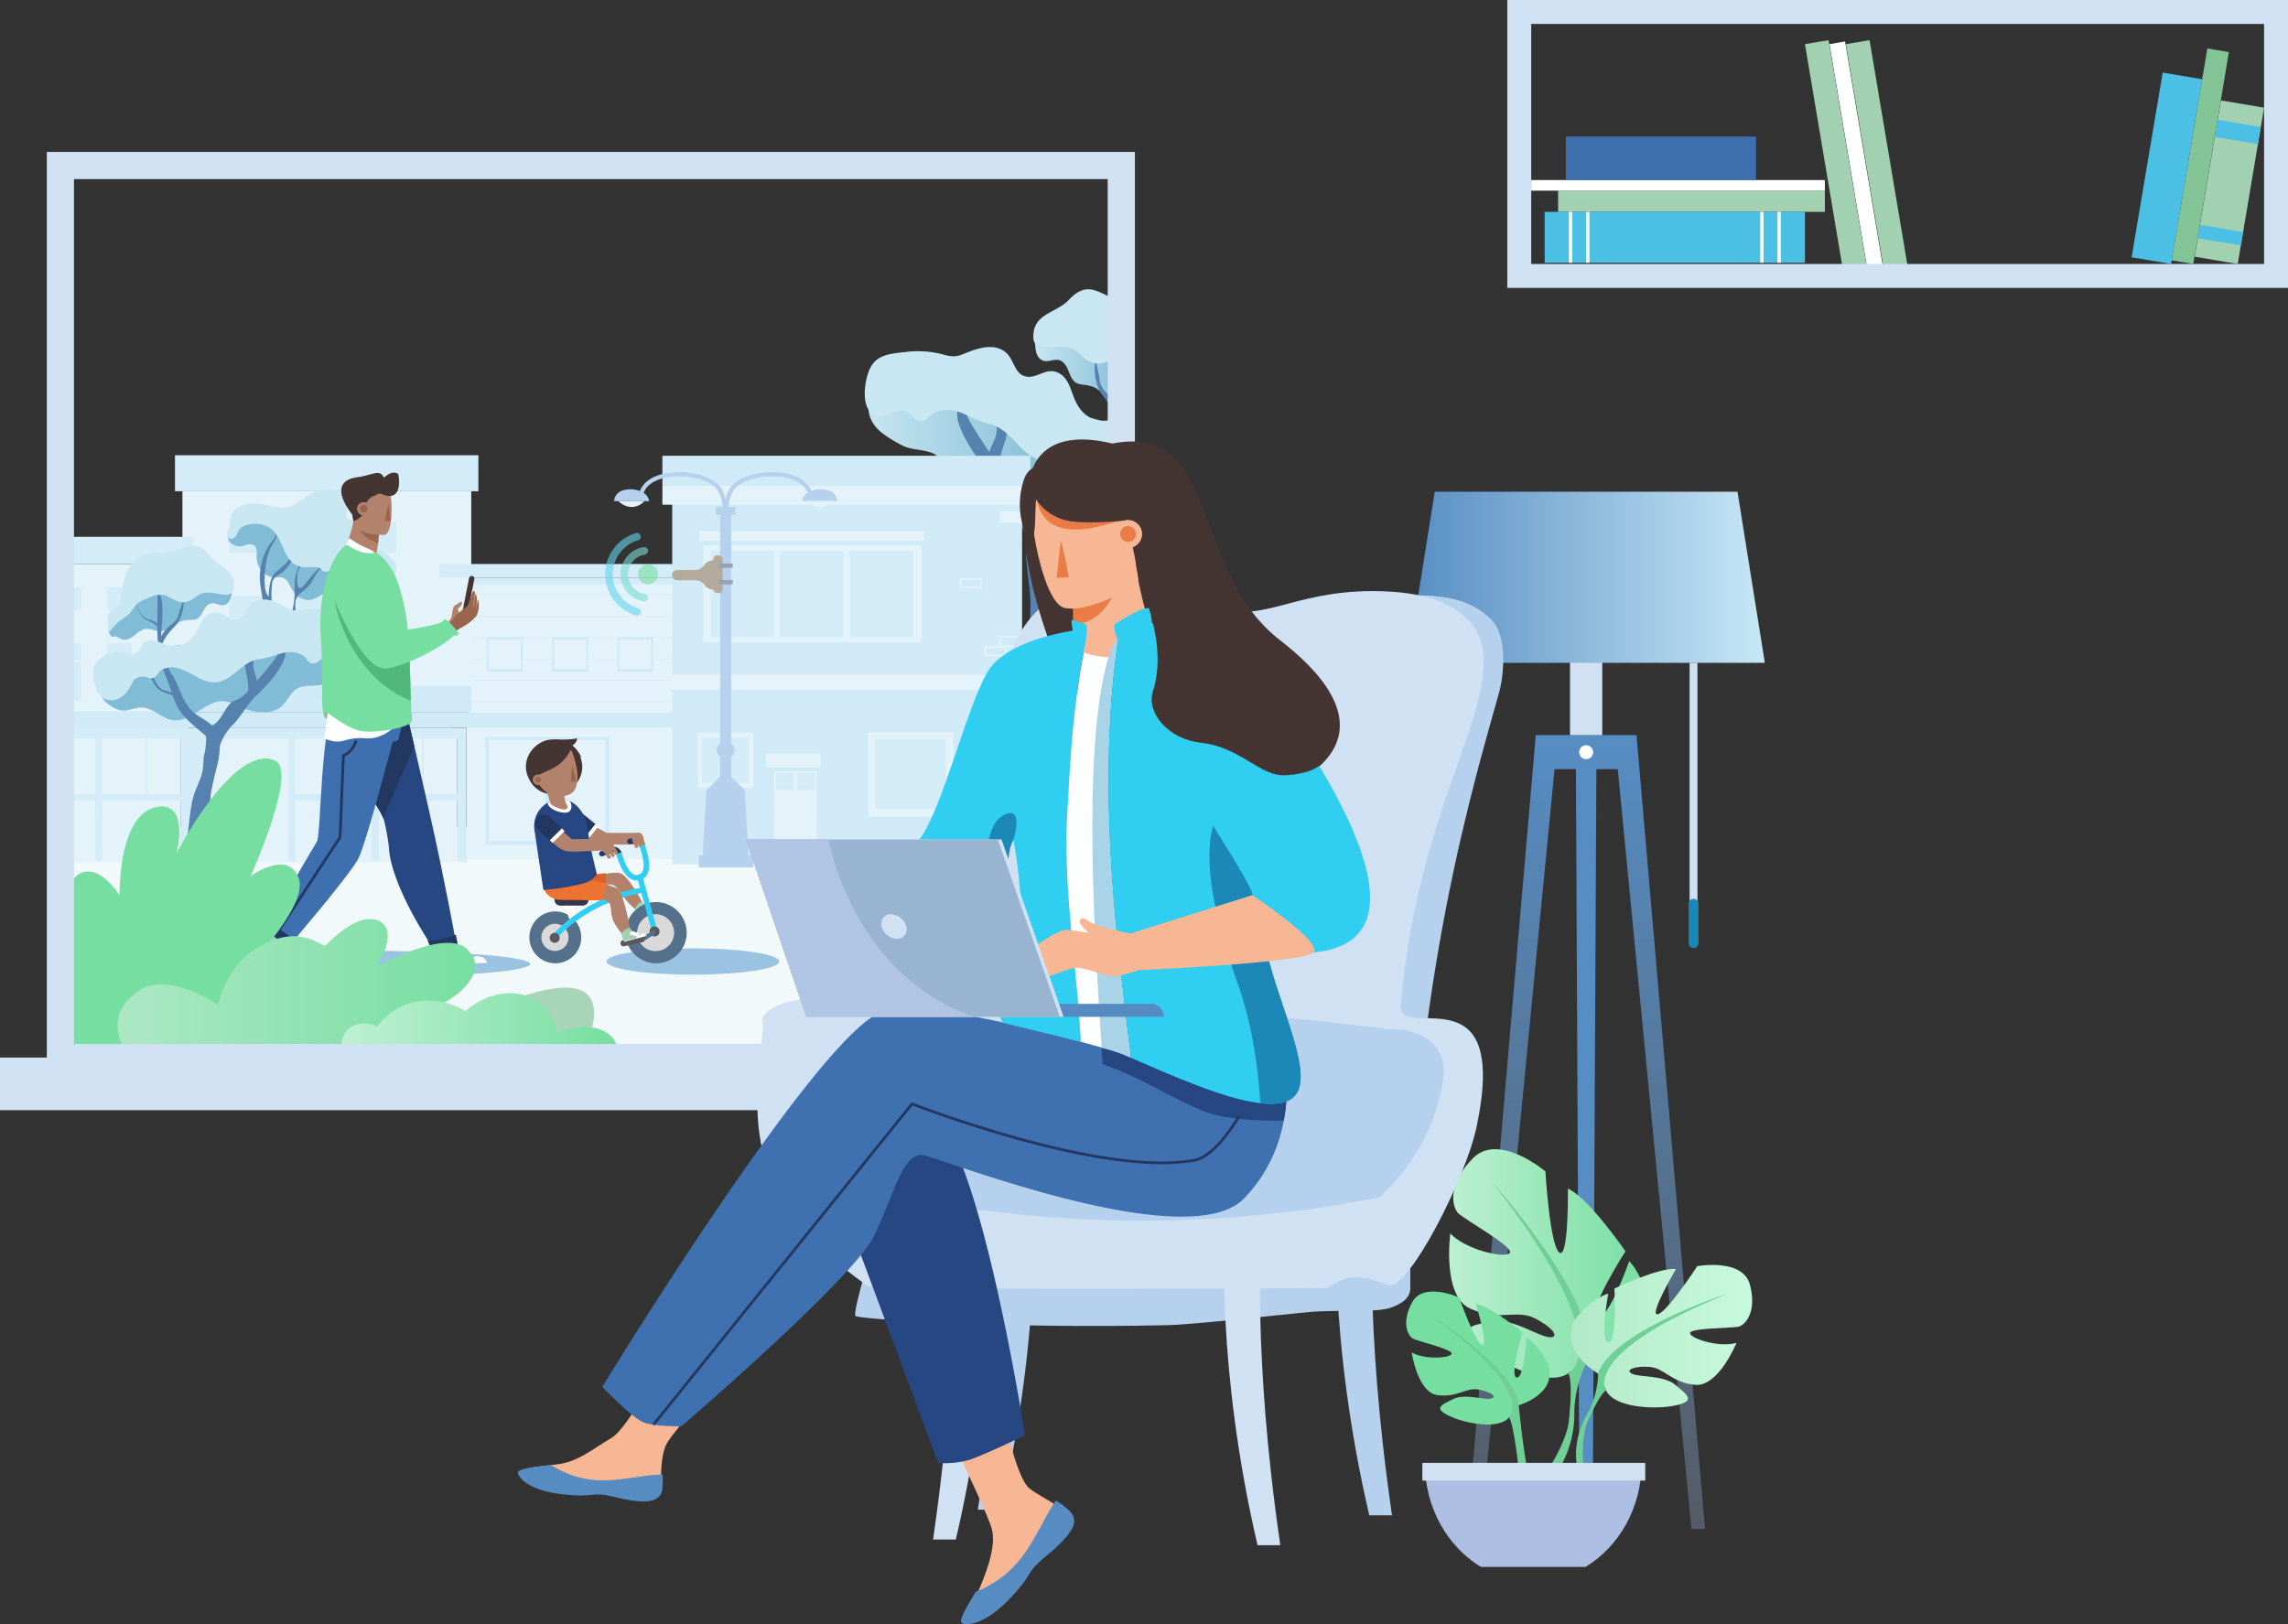 <svg xmlns="http://www.w3.org/2000/svg" xmlns:xlink="http://www.w3.org/1999/xlink" width="841.905" height="597.802" viewBox="0 0 841.905 597.802">
  <rect x="0" y="0" width="841.905" height="597.802" fill="#333333" stroke="none"/>
  <defs>
    <clipPath id="clip-path">
      <rect id="Rectangle_2509" data-name="Rectangle 2509" width="389.994" height="319.535" transform="translate(93.468 164.36)" fill="none"/>
    </clipPath>
    <linearGradient id="linear-gradient" y1="0.5" x2="1" y2="0.5" gradientUnits="objectBoundingBox">
      <stop offset="0" stop-color="#c9e7f2"/>
      <stop offset="1" stop-color="#56a0c3"/>
    </linearGradient>
    <linearGradient id="linear-gradient-3" x1="0.5" y1="1" x2="0.5" gradientUnits="objectBoundingBox">
      <stop offset="0" stop-color="#555c67"/>
      <stop offset="1" stop-color="#568dc3"/>
    </linearGradient>
    <linearGradient id="linear-gradient-4" y1="0.5" x2="1" y2="0.5" gradientUnits="objectBoundingBox">
      <stop offset="0" stop-color="#568dc3"/>
      <stop offset="1" stop-color="#c7e7f5"/>
    </linearGradient>
    <linearGradient id="linear-gradient-5" y1="0.5" x2="1" y2="0.5" gradientUnits="objectBoundingBox">
      <stop offset="0" stop-color="#afe8c6"/>
      <stop offset="1" stop-color="#76dea0"/>
    </linearGradient>
    <linearGradient id="linear-gradient-6" y1="0.5" x2="1" y2="0.5" gradientUnits="objectBoundingBox">
      <stop offset="0" stop-color="#bef0d2"/>
      <stop offset="1" stop-color="#76dea0"/>
    </linearGradient>
    <linearGradient id="linear-gradient-8" y1="0.5" x2="1" y2="0.5" gradientUnits="objectBoundingBox">
      <stop offset="0.001" stop-color="#afe8c6"/>
      <stop offset="1" stop-color="#c8fadd"/>
    </linearGradient>
  </defs>
  <g id="KeyArt" transform="translate(-71.65 -94.187)">
    <rect id="Rectangle_2433" data-name="Rectangle 2433" width="398.555" height="84.858" transform="translate(93.872 398.588)" fill="#f2f9fb"/>
    <g id="Groupe_1687" data-name="Groupe 1687">
      <g id="Groupe_1686" data-name="Groupe 1686" clip-path="url(#clip-path)">
        <g id="Groupe_1685" data-name="Groupe 1685">
          <g id="Groupe_1564" data-name="Groupe 1564">
            <path id="Tracé_4282" data-name="Tracé 4282" d="M507.927,243.5c.641,1.155.058,3.864-1.381,4.546-1.025.485-1.2-.323-2.024-.258a10.752,10.752,0,0,0-2.6.907c-5.14,1.613-7.136-6.092-12.035-6.289-2.008-.08-3.745.643-5.821.4a10.164,10.164,0,0,1-6.078-3.174c-2.2-2.17-3.434-3.152-6.542-3.685-2.423-.416-3.941-.186-5.347-2.425-1.351-2.151-1.577-5.167-4.016-6.484-2.21-1.193-4.485.663-6.644-.131-3.492-1.282-2.87-6.873-2.8-9.659.147-6.286,7.286-6.484,12.613-5.335,1.683.362,3.326,1.419,5.1,1.314,1.965-.116,3.985-1.231,5.988-1.5,5.545-.745,9.915,1.661,13.416,5.9,2.41,2.921,4.222,5.928,6.99,8.541,2.666,2.516,3.418,5.8,5.784,8.485,1.674,1.9,6.113,6.813,5.561,9.311Z" fill="url(#linear-gradient)"/>
            <path id="Tracé_4283" data-name="Tracé 4283" d="M507.64,276.707c-1.294,2.61-5.359,4.634-8.184,5.325-4.055.989-6.223-1.265-9.934-2.121-7.719-1.78-12.912,6.754-21.277,2.953-5.351-2.432-9.285-7.944-15.068-10.17-4.792-1.846-8.251.557-12.933,1.655-5.158,1.211-12.222,1.4-16.591-2.234-3.16-2.629-4.191-8.254-7.661-10.486-3.441-2.213-8.529-1.493-12.36-3.492-2.823-1.474-7.015-3.856-9.2-6.221-7.08-7.663-1.552-17.588,7.44-20.827,7.652-2.758,17.627.3,25.55,1.255,7.857.951,19.251.532,26.006,4.939,5.017,3.273,8.169,8.391,14.294,9.732,4.138.906,7.881,1.161,11.7,3.081A55.911,55.911,0,0,1,498.1,264.363c1.677,1.949,4.488,3.416,6.384,5.422,1.705,1.8,2.365,4.022,4.117,5.837-.242.672-.37-.092-.8-.226Z" fill="url(#linear-gradient)"/>
            <path id="Tracé_4284" data-name="Tracé 4284" d="M487.2,226.347c-1.618,13.255-1.883,26.487-8.729,37.837-3.479,5.765-4.767,11.847-9.985,16.628-4.7,4.313-10.8,7.43-15.806,11.309-2.794-9.561,5.785-9.128,11.763-13.7,5.266-4.025,7.3-10.847,11.322-15.78a31.256,31.256,0,0,0,7.545-18.947c.2-2.9.57-19.585,3.944-17.787Z" fill="#5682af"/>
            <path id="Tracé_4285" data-name="Tracé 4285" d="M484.655,243.543c-.9-3.446,4.455-4.532,6.64-5.389,4.117-1.615,4.206-5.413,6.816-8.4-2.52,2.452-2.84,6.138-6.278,7.635-1.622.707-3.457.567-5.037,1.376-1.925.985-1.828,2.215-2.034,3.906Z" fill="#5682af"/>
            <path id="Tracé_4286" data-name="Tracé 4286" d="M482.444,252.58c.3-5.158-1.95-8.788-4.887-12.608-3.223-4.19-3.6-10-2.594-15.052-.269,2.679.883,5.654,1.2,8.285a8.174,8.174,0,0,0,2.649,5.582,18.737,18.737,0,0,1,3.762,4.988c1.428,2.9.85,4.586.189,7.7-.222.031-.412-.061-.627-.042Z" fill="#5682af"/>
            <path id="Tracé_4287" data-name="Tracé 4287" d="M471.13,274.465c1.942-2.859,6.736-2.484,9.558-3.871,3.613-1.772,4.7-6.635,8.234-8.106-4.545.277-5.285,5.172-8.579,7.3-1.431.923-3.1.547-4.563,1.031-2.264.758-1.87,2.081-3.1,3.618Z" fill="#5682af"/>
            <path id="Tracé_4288" data-name="Tracé 4288" d="M426.278,238.9c-.528,4.3.555,7.571,2.767,11.319,2.514,4.259,5.328,8.373,8.065,12.494,1.554,2.343,2.973,4.828,5.171,6.638,1.384,1.139,3.269,1.846,4.442,3.241,2.174,2.588,2.891,6.014,4.784,8.77.793,1.155,1.94,2.616,3.362,3.029,1.368.4,2.8-.7,3.044,1.461.142,1.273-1.079,2.03-1.419,3.215-.684,2.39-.287,5.018-.731,7.44a27.514,27.514,0,0,0-4.19-1.612c-2.072-.479-1.786-.349-2.349-2.492a26.038,26.038,0,0,0-4.6-9.593c-3.707-4.706-5.612-10.6-9.442-15.172-4.391-5.251-8.413-10.872-10.728-17.443-1.586-4.506.559-9.561-.89-13.828.911-.067,1.826-.168,2.743-.291A11.9,11.9,0,0,1,426.278,238.9Z" fill="#5682af"/>
            <path id="Tracé_4289" data-name="Tracé 4289" d="M457.692,288.337c-3.67,1.368-1.3,8.627-1.393,11.408a45.61,45.61,0,0,0-.224,6.78c.456,3.822,1.935,7.424,2.636,11.182,1.41,7.562.1,15.483,1.048,23.128.5,4.007,2.684,7.5,2.941,11.47-2.428-1.806-9.181-3.221-12-1.749-.522-3.121.779-7.28,1.329-10.4.531-3.01-.491-5.565-1-8.521-1.043-6.033.1-11.628-.3-17.6-.326-4.92-1.1-9.714-1.536-14.539a61.877,61.877,0,0,1,.245-7.056c.047-1.9-.747-4.462-.3-6.247.115-.453.054-1.023.168-1.5,3.012.236,5.272,2.74,7.809,2.915Z" fill="#5682af"/>
            <path id="Tracé_4290" data-name="Tracé 4290" d="M441.759,255.589c-.848,3.191-4.719,12.143-.925,14.734l-.708.357c-.135.09.088.57-.184.231-.85-1.849-1.157-4.017-2.542-5.628-.834-.967-1.9-1.255-2.081-2.5-.312-2.117,2.311-6.078,2.8-8.251.963-4.322-.456-10.264-1.264-14.554a36.147,36.147,0,0,0-1.6-5.274c1.15-.141,2.295-.241,3.432-.278C440.679,241.348,443.638,248.521,441.759,255.589Z" fill="#5682af"/>
            <path id="Tracé_4291" data-name="Tracé 4291" d="M498.641,235.167c1.2,2.117,3.294,3.6,5.042,5.231.385.359,4.414,5.439,3.827,5.613.888-.265,1.661-3.415,1.814-4.262a7.958,7.958,0,0,0-.468-4.767c-.8-1.712-3.085-2.393-3.962-4.018-1.164-2.158-.513-3.048-.561-5.4-.127-6.261-.75-12.842-5.5-17.544-4.6-4.555-8.819-3.152-14.368-4.835-8.51-2.582-12.157-8.4-19.537-.6-4.682,4.944-13.025,4.878-13.055,13.465-.025,7.43,9.854,1.47,15.334,5.072,3.243,2.131,4.381,4.9,8.715,4.853,3.134-.035,5.763-2.211,8.71-2.357,3.247-.161,5.571,1.562,8.49,3.228C496.786,230.935,496.846,232.009,498.641,235.167Z" fill="#c9e7f2"/>
            <path id="Tracé_4292" data-name="Tracé 4292" d="M512.093,269.274c-1.876,11-12.454,11.785-16.809,2.379-1.8-3.9-1.362-5.94-6.194-6.541-1.628-.2-2.744.88-4.534.033-1.6-.761-2.214-3.454-3.861-4.492-8.778-5.524-17.257,4.884-25.87,2.969-8.109-1.805-10.6-11.4-19.309-13.447-7.43-1.749-13.28-8.08-20.939-3.531-1.218.723-1.552,2.175-3.188,2.478-3.218.6-3.993-2.788-6.757-3.613-3.762-1.127-7.36,3.4-11.246,1.435-5.026-2.541-3.666-11.593-2.168-15.794,2.307-6.467,7.543-6.722,13.777-7.414a35.93,35.93,0,0,1,14.141,1.049c5.045,1.379,5.805-.088,10.866-1.764,4.048-1.341,8.937-2,12.223,1.337,2.7,2.746,2.9,7.935,7.395,8.492,3.711.459,6.9-3.185,10.842-1.689,4.324,1.638,5.035,6.307,6.635,10.016,1.9,4.407,4.819,7.367,9.8,7.845,3.783.362,7.646-1.983,11.238-1.3,4.693.894,3.026,4.887,6.215,7,2.73,1.8,7.845-.178,10.983.976,2.674.982,6.577,3.952,7.5,6.677.86,2.525-.024,8.959-2.478,10.233Z" fill="#c9e7f2"/>
          </g>
          <g id="Groupe_1639" data-name="Groupe 1639">
            <rect id="Rectangle_2434" data-name="Rectangle 2434" width="77.24" height="50.45" transform="translate(243.299 360.05)" fill="#e4f3fa"/>
            <rect id="Rectangle_2435" data-name="Rectangle 2435" width="106.274" height="74.753" transform="translate(138.778 274.99)" fill="#e4f3fa"/>
            <rect id="Rectangle_2436" data-name="Rectangle 2436" width="76.145" height="50.144" transform="translate(244.176 308.027)" fill="#e4f3fa"/>
            <rect id="Rectangle_2437" data-name="Rectangle 2437" width="86.991" height="4.991" transform="translate(233.329 301.788)" fill="#d4ecf8"/>
            <rect id="Rectangle_2438" data-name="Rectangle 2438" width="182.419" height="5.472" transform="translate(138.778 356.47)" fill="#d0eaf7"/>
            <rect id="Rectangle_2439" data-name="Rectangle 2439" width="75.268" height="2.495" transform="translate(245.052 306.779)" fill="#d4ecf8"/>
            <rect id="Rectangle_2440" data-name="Rectangle 2440" width="111.642" height="13.236" transform="translate(136.039 261.754)" fill="#d4ecf8"/>
            <rect id="Rectangle_2441" data-name="Rectangle 2441" width="108.794" height="9.765" transform="translate(136.258 346.705)" fill="#d0eaf7"/>
            <rect id="Rectangle_2442" data-name="Rectangle 2442" width="75.354" height="0.247" transform="translate(245.052 312.909)" fill="#d0eaf7"/>
            <rect id="Rectangle_2443" data-name="Rectangle 2443" width="75.354" height="0.247" transform="translate(245.052 320.812)" fill="#d0eaf7"/>
            <rect id="Rectangle_2444" data-name="Rectangle 2444" width="75.354" height="0.247" transform="translate(245.052 328.716)" fill="#d0eaf7"/>
            <rect id="Rectangle_2445" data-name="Rectangle 2445" width="75.354" height="0.247" transform="translate(245.052 336.619)" fill="#d0eaf7"/>
            <rect id="Rectangle_2446" data-name="Rectangle 2446" width="75.354" height="0.247" transform="translate(245.052 344.522)" fill="#d0eaf7"/>
            <rect id="Rectangle_2447" data-name="Rectangle 2447" width="75.354" height="0.247" transform="translate(245.052 352.425)" fill="#d0eaf7"/>
            <g id="Groupe_1565" data-name="Groupe 1565">
              <rect id="Rectangle_2448" data-name="Rectangle 2448" width="92.816" height="46.816" transform="translate(146.95 364.762)" fill="#e4f3fa"/>
            </g>
            <g id="Groupe_1566" data-name="Groupe 1566">
              <path id="Tracé_4293" data-name="Tracé 4293" d="M146.046,412.068a1.213,1.213,0,0,0,1.272,1.124h.232a1.211,1.211,0,0,0,1.272-1.14V366.063H177.71l.1,44.179a1.28,1.28,0,0,0,2.544,0l-.1-21.422h28.161l.1,21.178a1.28,1.28,0,0,0,2.544,0l-.1-21.178h28.807l.027,22.331,3.506.55V361.995l-97.345-.054Zm81.568-46.005h12.152v20.479H227.614Zm-16.655,0h15.988v20.479H210.959Zm-30.705,0h28.161v20.479H180.254Z" fill="#d4ecf8"/>
            </g>
            <g id="Groupe_1567" data-name="Groupe 1567">
              <rect id="Rectangle_2449" data-name="Rectangle 2449" width="45.581" height="39.712" transform="translate(250.253 365.419)" fill="#d0eaf7"/>
            </g>
            <g id="Groupe_1568" data-name="Groupe 1568">
              <rect id="Rectangle_2450" data-name="Rectangle 2450" width="43.027" height="37.183" transform="translate(251.471 366.619)" fill="#e4f3fa"/>
            </g>
            <rect id="Rectangle_2451" data-name="Rectangle 2451" width="1.335" height="38.097" transform="translate(272.317 366.226)" fill="#d0eaf7"/>
            <g id="Groupe_1570" data-name="Groupe 1570">
              <g id="Groupe_1569" data-name="Groupe 1569">
                <rect id="Rectangle_2452" data-name="Rectangle 2452" width="12.024" height="28.096" transform="translate(155.982 313.512)" fill="#d4ecf8"/>
              </g>
            </g>
            <g id="Groupe_1572" data-name="Groupe 1572">
              <g id="Groupe_1571" data-name="Groupe 1571">
                <path id="Tracé_4294" data-name="Tracé 4294" d="M168.006,322.685v-1.057H155.634v1.057" fill="#e4f3fa"/>
              </g>
            </g>
            <g id="Groupe_1574" data-name="Groupe 1574">
              <g id="Groupe_1573" data-name="Groupe 1573">
                <rect id="Rectangle_2453" data-name="Rectangle 2453" width="12.024" height="28.096" transform="translate(180.798 313.621)" fill="#d4ecf8"/>
              </g>
            </g>
            <g id="Groupe_1576" data-name="Groupe 1576">
              <g id="Groupe_1575" data-name="Groupe 1575">
                <rect id="Rectangle_2454" data-name="Rectangle 2454" width="12.372" height="1.057" transform="translate(180.45 321.737)" fill="#e4f3fa"/>
              </g>
            </g>
            <g id="Groupe_1578" data-name="Groupe 1578">
              <g id="Groupe_1577" data-name="Groupe 1577">
                <rect id="Rectangle_2455" data-name="Rectangle 2455" width="12.023" height="28.096" transform="translate(205.446 313.51)" fill="#d4ecf8"/>
              </g>
            </g>
            <g id="Groupe_1580" data-name="Groupe 1580">
              <g id="Groupe_1579" data-name="Groupe 1579">
                <rect id="Rectangle_2456" data-name="Rectangle 2456" width="12.372" height="1.057" transform="translate(205.098 321.627)" fill="#e4f3fa"/>
              </g>
            </g>
            <rect id="Rectangle_2457" data-name="Rectangle 2457" width="12.021" height="11.216" transform="translate(156.067 286.493)" fill="#d4ecf8"/>
            <rect id="Rectangle_2458" data-name="Rectangle 2458" width="12.021" height="11.216" transform="translate(180.838 286.493)" fill="#d4ecf8"/>
            <rect id="Rectangle_2459" data-name="Rectangle 2459" width="12.021" height="11.216" transform="translate(205.472 286.493)" fill="#d4ecf8"/>
            <rect id="Rectangle_2460" data-name="Rectangle 2460" width="13.326" height="12.721" transform="translate(250.724 328.698)" fill="#d0eaf7"/>
            <rect id="Rectangle_2461" data-name="Rectangle 2461" width="11.679" height="10.897" transform="translate(251.571 329.564)" fill="#e4f3fa"/>
            <rect id="Rectangle_2462" data-name="Rectangle 2462" width="13.326" height="12.721" transform="translate(274.79 328.698)" fill="#d0eaf7"/>
            <rect id="Rectangle_2463" data-name="Rectangle 2463" width="11.679" height="10.897" transform="translate(275.637 329.564)" fill="#e4f3fa"/>
            <rect id="Rectangle_2464" data-name="Rectangle 2464" width="13.326" height="12.721" transform="translate(298.722 328.698)" fill="#d0eaf7"/>
            <rect id="Rectangle_2465" data-name="Rectangle 2465" width="11.679" height="10.897" transform="translate(299.569 329.564)" fill="#e4f3fa"/>
            <g id="Groupe_1581" data-name="Groupe 1581">
              <rect id="Rectangle_2466" data-name="Rectangle 2466" width="128.734" height="142.887" transform="translate(319.006 269.433)" fill="#d0eaf7"/>
            </g>
            <g id="Groupe_1582" data-name="Groupe 1582">
              <path id="Tracé_4295" data-name="Tracé 4295" d="M364.255,339.955h9.532v-4.124h-9.532Zm.657-3.473h8.217V339.3h-8.217Z" fill="#d0eaf7"/>
            </g>
            <g id="Groupe_1583" data-name="Groupe 1583">
              <path id="Tracé_4296" data-name="Tracé 4296" d="M433.716,335.723h8.217v-3.689h-8.217Zm.657-3.038h6.9v2.387h-6.9Z" fill="#e4f3fa"/>
            </g>
            <g id="Groupe_1584" data-name="Groupe 1584">
              <path id="Tracé_4297" data-name="Tracé 4297" d="M439.3,332.359h8v-4.122h-8Zm.658-3.471h6.683v2.82h-6.683Z" fill="#e4f3fa"/>
            </g>
            <g id="Groupe_1585" data-name="Groupe 1585">
              <path id="Tracé_4298" data-name="Tracé 4298" d="M329.688,287.5h10.3v-4.339h-10.3Zm.657-3.688h8.984v3.037h-8.984Z" fill="#d0eaf7"/>
            </g>
            <g id="Groupe_1586" data-name="Groupe 1586">
              <path id="Tracé_4299" data-name="Tracé 4299" d="M391.645,353.841h9.2v-4.014h-9.2Zm.657-3.363h7.888v2.712H392.3Z" fill="#d0eaf7"/>
            </g>
            <g id="Groupe_1587" data-name="Groupe 1587">
              <rect id="Rectangle_2467" data-name="Rectangle 2467" width="8.217" height="3.58" transform="translate(398.547 353.625)" fill="#d0eaf7"/>
            </g>
            <g id="Groupe_1588" data-name="Groupe 1588">
              <path id="Tracé_4300" data-name="Tracé 4300" d="M424.841,310.661h8.218v-3.689h-8.218Zm.658-3.038h6.9v2.387h-6.9Z" fill="#e4f3fa"/>
            </g>
            <g id="Groupe_1589" data-name="Groupe 1589">
              <path id="Tracé_4301" data-name="Tracé 4301" d="M377.073,405.377h8.764v-4.015h-8.764Zm.658-3.364h7.449v2.713h-7.449Z" fill="#d0eaf7"/>
            </g>
            <g id="Groupe_1590" data-name="Groupe 1590">
              <path id="Tracé_4302" data-name="Tracé 4302" d="M387.7,401.362h7.012v-4.014H387.7Zm.658-3.363h5.7v2.712h-5.7Z" fill="#d0eaf7"/>
            </g>
            <g id="Groupe_1591" data-name="Groupe 1591">
              <path id="Tracé_4303" data-name="Tracé 4303" d="M439.741,389.97h8v-4.231h-8Zm.657-3.581h6.684v2.93H440.4Z" fill="#e4f3fa"/>
            </g>
            <g id="Groupe_1592" data-name="Groupe 1592">
              <path id="Tracé_4304" data-name="Tracé 4304" d="M435.359,361h9.532V356.88h-9.532Zm.658-3.471h8.217v2.82h-8.217Z" fill="#e4f3fa"/>
            </g>
            <g id="Groupe_1593" data-name="Groupe 1593">
              <rect id="Rectangle_2468" data-name="Rectangle 2468" width="8.546" height="3.418" transform="translate(323.114 331.6)" fill="#d0eaf7"/>
            </g>
            <g id="Groupe_1594" data-name="Groupe 1594">
              <rect id="Rectangle_2469" data-name="Rectangle 2469" width="6.574" height="3.58" transform="translate(323.607 379.446)" fill="#d0eaf7"/>
            </g>
            <g id="Groupe_1595" data-name="Groupe 1595">
              <rect id="Rectangle_2470" data-name="Rectangle 2470" width="7.231" height="4.394" transform="translate(406.107 404.834)" fill="#d0eaf7"/>
            </g>
            <g id="Groupe_1596" data-name="Groupe 1596">
              <rect id="Rectangle_2471" data-name="Rectangle 2471" width="4.93" height="3.743" transform="translate(412.845 401.254)" fill="#d0eaf7"/>
            </g>
            <g id="Groupe_1597" data-name="Groupe 1597">
              <rect id="Rectangle_2472" data-name="Rectangle 2472" width="8.546" height="3.255" transform="translate(346.615 348.363)" fill="#d0eaf7"/>
            </g>
            <g id="Groupe_1598" data-name="Groupe 1598">
              <rect id="Rectangle_2473" data-name="Rectangle 2473" width="8.874" height="4.231" transform="translate(340.041 280.662)" fill="#d0eaf7"/>
            </g>
            <g id="Groupe_1599" data-name="Groupe 1599">
              <rect id="Rectangle_2474" data-name="Rectangle 2474" width="9.422" height="4.34" transform="translate(439.632 282.344)" fill="#e4f3fa"/>
            </g>
            <g id="Groupe_1600" data-name="Groupe 1600">
              <rect id="Rectangle_2475" data-name="Rectangle 2475" width="135.417" height="11.066" transform="translate(315.39 261.947)" fill="#d0eaf7"/>
            </g>
            <g id="Groupe_1601" data-name="Groupe 1601">
              <rect id="Rectangle_2476" data-name="Rectangle 2476" width="135.417" height="6.944" transform="translate(315.39 273.013)" fill="#e4f3fa"/>
            </g>
            <g id="Groupe_1603" data-name="Groupe 1603">
              <g id="Groupe_1602" data-name="Groupe 1602">
                <rect id="Rectangle_2477" data-name="Rectangle 2477" width="80.308" height="35.586" transform="translate(330.4 294.929)" fill="#e4f3fa"/>
              </g>
            </g>
            <g id="Groupe_1605" data-name="Groupe 1605">
              <g id="Groupe_1604" data-name="Groupe 1604">
                <rect id="Rectangle_2478" data-name="Rectangle 2478" width="23.446" height="31.68" transform="translate(358.667 296.991)" fill="#d4ecf8"/>
              </g>
            </g>
            <g id="Groupe_1607" data-name="Groupe 1607">
              <g id="Groupe_1606" data-name="Groupe 1606">
                <rect id="Rectangle_2479" data-name="Rectangle 2479" width="23.446" height="31.68" transform="translate(333.194 296.991)" fill="#d4ecf8"/>
              </g>
            </g>
            <g id="Groupe_1609" data-name="Groupe 1609">
              <g id="Groupe_1608" data-name="Groupe 1608">
                <rect id="Rectangle_2480" data-name="Rectangle 2480" width="23.446" height="31.68" transform="translate(384.222 296.991)" fill="#d4ecf8"/>
              </g>
            </g>
            <g id="Groupe_1611" data-name="Groupe 1611">
              <g id="Groupe_1610" data-name="Groupe 1610">
                <rect id="Rectangle_2481" data-name="Rectangle 2481" width="82.828" height="3.498" transform="translate(329.085 289.695)" fill="#e4f3fa"/>
              </g>
            </g>
            <g id="Groupe_1612" data-name="Groupe 1612">
              <rect id="Rectangle_2482" data-name="Rectangle 2482" width="20.451" height="20.252" transform="translate(328.428 363.871)" fill="#e4f3fa"/>
            </g>
            <g id="Groupe_1613" data-name="Groupe 1613">
              <rect id="Rectangle_2483" data-name="Rectangle 2483" width="16.959" height="16.794" transform="translate(330.095 365.512)" fill="#d4ecf8"/>
            </g>
            <g id="Groupe_1614" data-name="Groupe 1614">
              <rect id="Rectangle_2484" data-name="Rectangle 2484" width="31.269" height="30.965" transform="translate(391.129 363.76)" fill="#e4f3fa"/>
            </g>
            <g id="Groupe_1615" data-name="Groupe 1615">
              <rect id="Rectangle_2485" data-name="Rectangle 2485" width="25.929" height="25.676" transform="translate(393.678 366.269)" fill="#d4ecf8"/>
            </g>
            <g id="Groupe_1616" data-name="Groupe 1616">
              <path id="Tracé_4305" data-name="Tracé 4305" d="M356.508,408.444h15.6l.047-30.421h-15.6Z" fill="#e4f3fa"/>
            </g>
            <g id="Groupe_1617" data-name="Groupe 1617">
              <rect id="Rectangle_2486" data-name="Rectangle 2486" width="20.042" height="5.117" transform="translate(353.572 371.496)" fill="#e4f3fa"/>
            </g>
            <g id="Groupe_1618" data-name="Groupe 1618">
              <rect id="Rectangle_2487" data-name="Rectangle 2487" width="6.464" height="6.401" transform="translate(357.193 378.637)" fill="#d4ecf8"/>
            </g>
            <g id="Groupe_1619" data-name="Groupe 1619">
              <rect id="Rectangle_2488" data-name="Rectangle 2488" width="6.464" height="6.401" transform="translate(365.054 378.664)" fill="#d4ecf8"/>
            </g>
            <g id="Groupe_1620" data-name="Groupe 1620">
              <rect id="Rectangle_2489" data-name="Rectangle 2489" width="132.788" height="5.642" transform="translate(318.02 342.45)" fill="#e4f3fa"/>
            </g>
            <g id="Groupe_1622" data-name="Groupe 1622">
              <g id="Groupe_1621" data-name="Groupe 1621">
                <rect id="Rectangle_2490" data-name="Rectangle 2490" width="10.952" height="1.054" transform="translate(193.859 328.134)" fill="#e4f3fa"/>
              </g>
            </g>
            <rect id="Rectangle_2491" data-name="Rectangle 2491" width="85.951" height="56.49" transform="translate(54.926 301.772)" fill="#e4f3fa"/>
            <rect id="Rectangle_2492" data-name="Rectangle 2492" width="84.368" height="10.003" transform="translate(58.497 291.77)" fill="#d4ecf8"/>
            <rect id="Rectangle_2493" data-name="Rectangle 2493" width="82.215" height="7.379" transform="translate(58.662 355.967)" fill="#d0eaf7"/>
            <g id="Groupe_1623" data-name="Groupe 1623">
              <rect id="Rectangle_2494" data-name="Rectangle 2494" width="89.142" height="46.816" transform="translate(48.897 364.762)" fill="#e4f3fa"/>
            </g>
            <g id="Groupe_1624" data-name="Groupe 1624">
              <path id="Tracé_4306" data-name="Tracé 4306" d="M47.993,412.068c.009.623-3.1,1.124-2.4,1.124h.233a1.211,1.211,0,0,0,1.272-1.14V366.063H75.983l.1,44.179a1.28,1.28,0,0,0,2.544,0l-.1-21.422h28.161l.1,21.178a1.28,1.28,0,0,0,2.544,0l-.1-21.178h28.807l.027,22.331,8.884.55V361.995L47.9,361.941Zm77.893-46.005h12.153v20.479H125.886Zm-16.654,0H125.22v20.479H109.232Zm-30.705,0h28.161v20.479H78.527Z" fill="#d4ecf8"/>
            </g>
            <g id="Groupe_1626" data-name="Groupe 1626">
              <g id="Groupe_1625" data-name="Groupe 1625">
                <rect id="Rectangle_2495" data-name="Rectangle 2495" width="9.086" height="21.232" transform="translate(73.568 330.884)" fill="#d4ecf8"/>
              </g>
            </g>
            <g id="Groupe_1628" data-name="Groupe 1628">
              <g id="Groupe_1627" data-name="Groupe 1627">
                <path id="Tracé_4307" data-name="Tracé 4307" d="M82.654,337.816v-.8H73.3v.8" fill="#e4f3fa"/>
              </g>
            </g>
            <g id="Groupe_1630" data-name="Groupe 1630">
              <g id="Groupe_1629" data-name="Groupe 1629">
                <rect id="Rectangle_2496" data-name="Rectangle 2496" width="9.086" height="21.232" transform="translate(92.321 330.965)" fill="#d4ecf8"/>
              </g>
            </g>
            <g id="Groupe_1632" data-name="Groupe 1632">
              <g id="Groupe_1631" data-name="Groupe 1631">
                <rect id="Rectangle_2497" data-name="Rectangle 2497" width="9.349" height="0.798" transform="translate(92.058 337.099)" fill="#e4f3fa"/>
              </g>
            </g>
            <g id="Groupe_1634" data-name="Groupe 1634">
              <g id="Groupe_1633" data-name="Groupe 1633">
                <rect id="Rectangle_2498" data-name="Rectangle 2498" width="9.086" height="21.232" transform="translate(110.948 330.882)" fill="#d4ecf8"/>
              </g>
            </g>
            <g id="Groupe_1636" data-name="Groupe 1636">
              <g id="Groupe_1635" data-name="Groupe 1635">
                <rect id="Rectangle_2499" data-name="Rectangle 2499" width="9.349" height="0.798" transform="translate(110.684 337.016)" fill="#e4f3fa"/>
              </g>
            </g>
            <rect id="Rectangle_2500" data-name="Rectangle 2500" width="9.085" height="8.476" transform="translate(73.632 310.465)" fill="#d4ecf8"/>
            <rect id="Rectangle_2501" data-name="Rectangle 2501" width="9.085" height="8.476" transform="translate(92.351 310.465)" fill="#d4ecf8"/>
            <rect id="Rectangle_2502" data-name="Rectangle 2502" width="9.085" height="8.476" transform="translate(110.967 310.465)" fill="#d4ecf8"/>
            <g id="Groupe_1638" data-name="Groupe 1638">
              <g id="Groupe_1637" data-name="Groupe 1637">
                <rect id="Rectangle_2503" data-name="Rectangle 2503" width="8.276" height="0.797" transform="translate(102.191 341.933)" fill="#e4f3fa"/>
              </g>
            </g>
          </g>
          <g id="Groupe_1640" data-name="Groupe 1640">
            <path id="Tracé_4308" data-name="Tracé 4308" d="M112.013,324.78a3.059,3.059,0,0,0,.637,3.641c.746.471.956-.136,1.588-.008a8.379,8.379,0,0,1,1.92.945c3.818,1.731,6.086-4.032,9.888-3.722,1.558.128,2.832.85,4.458.855a7.9,7.9,0,0,0,4.994-1.878c1.907-1.468,2.949-2.11,5.4-2.229,1.912-.093,3.062.228,4.359-1.369,1.246-1.533,1.705-3.842,3.714-4.629,1.819-.713,3.4.935,5.143.526,2.817-.661,2.864-5.038,3.077-7.2.479-4.869-5.015-5.7-9.239-5.309-1.333.121-2.7.782-4.064.533-1.507-.275-2.962-1.326-4.484-1.723-4.212-1.1-7.814.348-10.918,3.294-2.137,2.029-3.819,4.18-6.2,5.938-2.3,1.692-3.186,4.156-5.267,6.007-1.472,1.31-5.364,4.686-5.173,6.667Z" fill="#80bcd5"/>
            <path id="Tracé_4309" data-name="Tracé 4309" d="M155.653,290.552c-1,3.012,2.308,5.149,4.956,4.663,1.449-.266,3.052-1.281,4.457-.35,1.508,1,.941,2.911,1.027,4.458a7.737,7.737,0,0,0,4.116,6.811c2.589,1.268,5.479-.622,7.218,2.084,1.848,2.877,2.436,5.478,6.166,6.6,3.771,1.135,5.847-2.527,9.2-2.19,2.037.205,2.8,2.072,5.306,1.925a11.278,11.278,0,0,1,3.255.138,7.082,7.082,0,0,0,2.863.3c3.028-.526,5.716-2.485,8.048-4.286,1.733-1.339,3.685-3.4,3.8-5.605.149-2.756-2.576-4.49-4.959-5.275-1.909-.629-4.11-.562-5.963-1.392-2.357-1.055-3.2-3.119-4.3-5.274-3.9-7.621-11.845-7.662-19.177-7.4-2.912.1-4.815-1.22-7.534-1.929-2.161-.563-4.45-.2-6.676-.3-3.847-.161-6.374-1.21-8.585,2.4a20.242,20.242,0,0,1-1.634,2.779,16.15,16.15,0,0,1-2.177,1.773,6.208,6.208,0,0,1,.592-.273Z" fill="#80bcd5"/>
            <path id="Tracé_4310" data-name="Tracé 4310" d="M109.1,350.452c.754,2.138,3.7,4.084,5.819,4.884,3.038,1.147,4.926-.39,7.873-.7,6.128-.647,9.335,6.434,16.153,4.286,4.363-1.373,7.921-5.259,12.6-6.434,3.875-.973,6.32,1.209,9.833,2.5,3.869,1.421,9.307,2.231,13.023-.162,2.689-1.732,4.016-5.979,6.906-7.376,2.866-1.385,6.728-.349,9.876-1.531,2.319-.873,5.781-2.317,7.69-3.938,6.191-5.25,2.857-13.437-3.782-16.787-5.65-2.851-13.643-1.431-19.851-1.439-6.158-.007-14.919-1.4-20.552,1.362-4.183,2.055-7.1,5.71-11.957,6.169-3.281.309-6.2.153-9.326,1.276a43.494,43.494,0,0,0-15.77,9.258c-1.48,1.347-3.789,2.215-5.442,3.585-1.487,1.233-2.206,2.884-3.73,4.12.124.542.294-.036.64-.1Z" fill="#80bcd5"/>
            <path id="Tracé_4311" data-name="Tracé 4311" d="M129.64,313.485c0,10.39-1.043,20.634,3.174,30.046,2.144,4.78,2.565,9.6,6.144,13.783,3.226,3.775,7.642,6.757,11.142,10.225,3.058-7.121-3.608-7.6-7.794-11.687-3.688-3.6-4.615-9.066-7.256-13.255a24.317,24.317,0,0,1-4.041-15.345c.118-2.257,1.406-15.18-1.369-14.109Z" fill="#5682af"/>
            <path id="Tracé_4312" data-name="Tracé 4312" d="M129.982,327.005c1.025-2.575-3.013-3.92-4.62-4.788-3.027-1.635-2.738-4.577-4.472-7.131,1.715,2.131,1.615,5.008,4.129,6.488,1.186.7,2.616.764,3.761,1.538,1.394.942,1.2,1.883,1.2,3.208Z" fill="#5682af"/>
            <path id="Tracé_4313" data-name="Tracé 4313" d="M130.838,334.193c.255-4.011,2.334-6.6,4.963-9.276,2.884-2.933,3.723-7.382,3.423-11.381-.045,2.1-1.215,4.284-1.712,6.285a6.361,6.361,0,0,1-2.571,4.062,14.537,14.537,0,0,0-3.376,3.5c-1.376,2.1-1.089,3.461-.872,5.93.168.044.323-.008.487.026Z" fill="#5682af"/>
            <path id="Tracé_4314" data-name="Tracé 4314" d="M137.512,352.163c-1.23-2.391-4.968-2.554-7.016-3.891-2.624-1.71-3.007-5.568-5.6-7.037,3.484.642,3.595,4.492,5.938,6.444,1.018.848,2.345.715,3.427,1.227,1.677.8,1.248,1.783,2.049,3.086Z" fill="#5682af"/>
            <path id="Tracé_4315" data-name="Tracé 4315" d="M156.539,353.019c1.037-.966,2.56-1.335,3.736-2.084a22.087,22.087,0,0,0,4.62-4.639c2.5-2.925,5.063-5.837,7.407-8.89,2.062-2.686,3.207-5.111,3.2-8.481,0-3.21,1.291-4.6,2.7-7.4,1.917-3.8,1.951-8.747,1.921-12.961-.022-2.943,1.407-5.381,2.354-8.068.321,1.666-1.12,3.2-1.331,4.816-.138,1.059-.278,3.824.171,4.754.871,1.8,2.836-1.291,3.756-2.35a41.109,41.109,0,0,1,5.262-5.608c-.978,1.9-2.492,3.291-3.417,5.22a10.131,10.131,0,0,1-2.56,3.376c-1.378,1.239-3.1,2.287-3.772,4.15-.534,1.47-.069,2.94-.3,4.454a26.3,26.3,0,0,1-2.433,7.863c-1.564,3.166-.357,7.3-2.017,10.653-2.407,4.858-6.044,8.82-9.93,12.461-3.39,3.173-5.416,7.542-8.723,10.827a20.274,20.274,0,0,0-4.455,6.976c-.637,1.6-.4,1.528-2.049,1.7a21.389,21.389,0,0,0-3.388.85c-.115-1.912.44-3.9.137-5.815-.151-.947-1.022-1.647-.792-2.617.389-1.648,1.394-.664,2.488-.842a5.6,5.6,0,0,0,2.882-2.022C153.739,357.392,154.616,354.813,156.539,353.019Z" fill="#5682af"/>
            <path id="Tracé_4316" data-name="Tracé 4316" d="M146.583,364.143c2.706,1.4.193,6.787,0,8.942a35.233,35.233,0,0,1-.467,5.258c-.712,2.909-2.194,5.552-3.089,8.387-1.8,5.708-1.536,11.949-2.99,17.764-.762,3.048-2.781,5.538-3.353,8.582,2.045-1.166,7.394-1.623,9.432-.22.7-2.361.084-5.7-.046-8.161-.126-2.375.9-4.252,1.578-6.487,1.374-4.561,1.022-8.989,1.892-13.567.716-3.77,1.762-7.4,2.557-11.085a48.007,48.007,0,0,0,.476-5.472c.143-1.471,1-3.376.818-4.8-.046-.361.055-.795.012-1.173-2.349-.1-4.331,1.619-6.307,1.515Z" fill="#5682af"/>
            <path id="Tracé_4317" data-name="Tracé 4317" d="M161.3,351.82c3.175-1.643,1.029-8.922.676-11.466-.865-6.209,2.82-11.964,5.01-17.627a14.963,14.963,0,0,0,1.331-6.633c-.095-3.054-1.016-5.989-1.027-9.07a21.672,21.672,0,0,1,3.936-12.925,13.361,13.361,0,0,0,2.576-4.513c.265,1.774-1.413,4.021-2.191,5.6a17.648,17.648,0,0,0-1.962,5.81,36.611,36.611,0,0,0-.647,6.674c.089,1.838.066,4.78,1.515,6.11.056-2.321.315-5.627,1.524-7.608,1.242-2.035,3.818-3.32,5.35-5.219a31.222,31.222,0,0,0,3.038-4.565c.389,2.526-3.019,6.919-4.877,8.415-1.054.848-2.591,1.546-3.3,2.734-.7,1.169-.559,2.7-.68,4.07s.046,2.8,0,4.107c-.052,1.468-.824,2.2-1.24,3.552-.45,1.46-.035,2.7-.68,4.145a51.9,51.9,0,0,0-2.409,5.352c-1.029,3.237-2.685,7.692-2.349,11.121.169,1.724,1.821,5.031,1.381,6.636-.259.945-1.108,1.067-1.843,1.736-1.222,1.113-1.664,2.758-2.494,4.107-.242.235-.024-.114-.12-.2Z" fill="#5682af"/>
            <path id="Tracé_4318" data-name="Tracé 4318" d="M119.971,319.218c-1.128,1.522-2.884,2.469-4.388,3.564-.332.241-3.922,3.785-3.485,3.975-.661-.289-.961-2.794-1-3.463a6.2,6.2,0,0,1,.811-3.638c.782-1.246,2.608-1.557,3.439-2.729,1.1-1.557.683-2.306.942-4.119.689-4.823,1.79-9.847,5.9-13.031,3.984-3.084,7.108-1.6,11.553-2.38,6.815-1.191,10.18-5.34,15.145,1.378,3.15,4.26,9.6,4.995,8.813,11.631-.681,5.74-7.749.2-12.321,2.471-2.705,1.34-3.845,3.374-7.188,2.926-2.417-.322-4.242-2.251-6.505-2.642-2.492-.43-4.45.682-6.861,1.693C121.8,316.124,121.654,316.948,119.971,319.218Z" fill="#c9e7f2"/>
            <path id="Tracé_4319" data-name="Tracé 4319" d="M155.191,290.211c-.219,2.488,2.068,3.182,3.3,1.121.968-1.622,1-2.717,2.962-3.576a10.8,10.8,0,0,1,9.443.685c2.784,1.909,4.108,5.494,5.35,8.33,1.531,3.5,3.686,6.029,7.7,6.218,1.762.082,3.856-.318,5.419.286.578.223.85,1.061,1.478,1.26.993.313,2.161-.307,3.143-.455,2.682-.4,4.422-.173,6.606,1.432,1.989,1.461,2.705,3.83,4.525,5.291,3.841,3.086,12.283-2.788,12.372-7.13.126-6.18-8.775-5.718-8.157-11.352.358-3.271.995-5.2-2.613-6.623-1.494-.588-6.149.378-7.21-.543-1.188-1.031.226-5.088-.047-6.588-.628-3.446-4.418-4.094-7.524-4.1-5.543-.012-7.685,2.87-12.054,5.5a8.7,8.7,0,0,1-6.194.884c-4.792-.715-9.521-2.693-14.166.063a5.867,5.867,0,0,0-3.194,4.274c-.135.874.223,1.893.01,2.748S155.277,289.237,155.191,290.211Z" fill="#c9e7f2"/>
            <path id="Tracé_4320" data-name="Tracé 4320" d="M106.365,344.291c.412,8.672,8.507,10.276,12.758,3.422,1.76-2.839,1.612-4.459,5.4-4.467,1.276,0,2.036.938,3.5.453,1.31-.437,2.035-2.459,3.406-3.105,7.3-3.439,12.867,5.4,19.7,4.732,6.432-.629,9.259-7.8,16.18-8.565,5.9-.651,11.019-4.988,16.505-.753.873.674.994,1.826,2.229,2.214,2.429.763,3.346-1.776,5.559-2.153,3.012-.515,5.364,3.32,8.551,2.169,4.12-1.489,3.924-8.608,3.163-11.994-1.172-5.212-5.192-5.9-9.941-7.025a27.939,27.939,0,0,0-11.021-.523c-4.026.59-4.475-.615-8.226-2.387-3-1.417-6.713-2.391-9.566-.12-2.344,1.866-2.99,5.855-6.512,5.861-2.909.005-5.026-3.109-8.214-2.326-3.494.857-4.483,4.4-6.069,7.11-1.883,3.224-4.417,5.235-8.307,5.135-2.956-.077-5.718-2.252-8.557-2.062-3.709.248-2.8,3.489-5.46,4.817-2.278,1.134-6.042-.877-8.574-.282-2.158.506-5.452,2.432-6.426,4.45-.9,1.869-.826,6.921.95,8.136Z" fill="#c9e7f2"/>
          </g>
          <g id="Groupe_1651" data-name="Groupe 1651">
            <g id="Groupe_1647" data-name="Groupe 1647">
              <g id="Groupe_1641" data-name="Groupe 1641">
                <rect id="Rectangle_2504" data-name="Rectangle 2504" width="19.996" height="4.359" transform="translate(328.785 409.091)" fill="#b6d1ee"/>
                <path id="Tracé_4321" data-name="Tracé 4321" d="M345.741,385.118l-5.063-5.082v-7.322s2.912-2.39,0-4.782V283.647H342.2v-2.84H335.11v2.84h1.518v84.285c-2.911,2.392,0,4.782,0,4.782v7.322l-5.062,5.082L330.1,411.27h17.1Z" fill="#b6d1ee"/>
              </g>
              <g id="Groupe_1646" data-name="Groupe 1646">
                <g id="Groupe_1643" data-name="Groupe 1643">
                  <g id="Groupe_1642" data-name="Groupe 1642">
                    <path id="Tracé_4322" data-name="Tracé 4322" d="M339.644,281.552l-1.527.343c.022-.195.161-5.629,2.544-8.526,3.267-3.972,10.691-6.027,18.179-5.239,6.018.634,10.111,3.183,11.529,7.179l-1.45.514c-1.629-4.6-7.115-5.834-10.24-6.163-6.848-.721-13.934,1.131-16.707,4.514C339.811,276.809,339.65,281.508,339.644,281.552Z" fill="#b6d1ee"/>
                  </g>
                  <path id="Tracé_4323" data-name="Tracé 4323" d="M366.76,278.642a4.7,4.7,0,0,1,2.331-3.212,9.656,9.656,0,0,1,7.6-.663,4.382,4.382,0,0,1,3.013,3.875Z" fill="#b6d1ee"/>
                  <path id="Tracé_4324" data-name="Tracé 4324" d="M368.49,278.642s4.278,4.871,9.662,0Z" fill="#e4f3fa"/>
                </g>
                <g id="Groupe_1645" data-name="Groupe 1645">
                  <g id="Groupe_1644" data-name="Groupe 1644">
                    <path id="Tracé_4325" data-name="Tracé 4325" d="M337.663,281.552l1.527.343c-.022-.195-.162-5.629-2.543-8.526-3.268-3.972-10.692-6.027-18.18-5.239-6.018.634-10.112,3.183-11.529,7.179l1.45.514c1.629-4.6,7.115-5.834,10.24-6.163,6.847-.721,13.934,1.131,16.707,4.514C337.495,276.809,337.657,281.508,337.663,281.552Z" fill="#b6d1ee"/>
                  </g>
                  <path id="Tracé_4326" data-name="Tracé 4326" d="M310.546,278.642a4.7,4.7,0,0,0-2.33-3.212,9.656,9.656,0,0,0-7.6-.663,4.38,4.38,0,0,0-3.013,3.875Z" fill="#b6d1ee"/>
                  <path id="Tracé_4327" data-name="Tracé 4327" d="M308.817,278.642s-4.278,4.871-9.662,0Z" fill="#e4f3fa"/>
                </g>
              </g>
            </g>
            <g id="Groupe_1648" data-name="Groupe 1648">
              <path id="Tracé_4328" data-name="Tracé 4328" d="M319,305.383a1.921,1.921,0,0,1,1.875-1.367h6.318a4.408,4.408,0,0,0,3.668-1.919,3.748,3.748,0,0,1,3.556-1.645c.025,0,.047.012.072.016v10.655h-.005a3.736,3.736,0,0,1-3.573-1.571,4.342,4.342,0,0,0-3.572-1.783h-6.53A1.883,1.883,0,0,1,319,305.383Z" fill="#b3aa9c"/>
              <rect id="Rectangle_2505" data-name="Rectangle 2505" width="3.402" height="13.789" rx="1.269" transform="translate(337.572 312.441) rotate(-180)" fill="#b3aa9c"/>
              <rect id="Rectangle_2506" data-name="Rectangle 2506" width="5.258" height="1.588" transform="translate(341.276 303.213) rotate(-180)" fill="#9aa2b1"/>
              <rect id="Rectangle_2507" data-name="Rectangle 2507" width="5.258" height="1.588" transform="translate(341.276 309.291) rotate(-180)" fill="#9aa2b1"/>
            </g>
            <g id="Groupe_1650" data-name="Groupe 1650" opacity="0.6">
              <g id="Groupe_1649" data-name="Groupe 1649">
                <path id="Tracé_4329" data-name="Tracé 4329" d="M310.126,314.153a1.39,1.39,0,0,1-1.581,1.385,10.115,10.115,0,0,1,0-19.981,1.39,1.39,0,0,1,1.581,1.385h0a1.391,1.391,0,0,1-1.184,1.366,7.336,7.336,0,0,0,0,14.479,1.391,1.391,0,0,1,1.184,1.366Z" fill="#78dbd4"/>
              </g>
              <circle id="Ellipse_269" data-name="Ellipse 269" cx="3.694" cy="3.694" r="3.694" transform="translate(306.431 301.853)" fill="#76dea0"/>
              <path id="Tracé_4330" data-name="Tracé 4330" d="M307.408,291.474h0a1.4,1.4,0,0,0-1.773-1.074,15.8,15.8,0,0,0,0,30.294,1.4,1.4,0,0,0,1.773-1.074h0a1.373,1.373,0,0,0-.946-1.581,13.018,13.018,0,0,1,0-24.984A1.373,1.373,0,0,0,307.408,291.474Z" fill="#61d3ed"/>
            </g>
          </g>
          <g id="Groupe_1684" data-name="Groupe 1684">
            <ellipse id="Ellipse_270" data-name="Ellipse 270" cx="60.979" cy="4.85" rx="60.979" ry="4.85" transform="translate(144.779 444.159)" fill="#9ac3e1"/>
            <ellipse id="Ellipse_271" data-name="Ellipse 271" cx="31.786" cy="4.85" rx="31.786" ry="4.85" transform="translate(294.792 443.236)" fill="#9ac3e1"/>
            <g id="Groupe_1683" data-name="Groupe 1683">
              <g id="Groupe_1652" data-name="Groupe 1652">
                <path id="Tracé_4331" data-name="Tracé 4331" d="M241.934,323.859h0a.985.985,0,0,1-.783-1.152l3.1-15.735a.993.993,0,0,1,1.163-.775h0a.985.985,0,0,1,.783,1.152l-3.1,15.734A.994.994,0,0,1,241.934,323.859Z" fill="#443432"/>
                <path id="Tracé_4332" data-name="Tracé 4332" d="M210.1,297.985c.383-1.72.636-3.379.8-4.759a13.935,13.935,0,0,1-7.567-9.13l-1.2-2.018c0,6.225-4.119,15.683-4.119,15.683s9.677,5.733,16.323,4.007A15.623,15.623,0,0,0,210.1,297.985Z" fill="#b3826d"/>
                <path id="Tracé_4333" data-name="Tracé 4333" d="M190.674,355.09s-.341,2.355.859,3.543a13.652,13.652,0,0,0,2.324,1.744l.307-3.217Z" fill="#83c497"/>
                <path id="Tracé_4334" data-name="Tracé 4334" d="M233.173,325.9s3.3-1.782,4.549-4.418c.179-.378.5-3.658.916-4.072.487-.482,2.676-1.929,2.834-1.772,0,0,.89.93-1.176,2.419-.236.17.065,1.723.248,1.66,1.482-.509,2.828-2.024,3.615-1.96,1.286.1,2.564,1.9,1.183,2.292-2.087.6-1.967,3.657-5.04,5.241a25.765,25.765,0,0,0-5.933,4.671Z" fill="#b3826d"/>
                <path id="Tracé_4335" data-name="Tracé 4335" d="M242.225,447.585l-10,.13a2.227,2.227,0,0,0,.73,1.471l9.055-.311A1.275,1.275,0,0,1,242.225,447.585Z" fill="#d7d7d7"/>
                <path id="Tracé_4336" data-name="Tracé 4336" d="M246.768,446.091c-2.9-.536-6.939-2.073-7.866-5.444-1.051-3.825-6.893,1.567-6.893,1.567a25.981,25.981,0,0,0,.213,5.5l10-.13C243.052,446.752,245.474,447.222,246.768,446.091Z" fill="#a2d1b2"/>
                <path id="Tracé_4337" data-name="Tracé 4337" d="M247.872,446.256c-.339-.038-.712-.093-1.1-.165-1.708,1.492-5.384.192-4.761,2.784l8.818-.3C250.743,448.1,250.29,446.526,247.872,446.256Z" fill="#fff"/>
                <path id="Tracé_4338" data-name="Tracé 4338" d="M199.279,374.745c3.191,5.919,10.55,14.063,13.383,20.472.671,1.515,1.995,9.071,2.045,10.34.572,14.582,15.783,36.789,15.783,36.789,1.559.924,8.872-1.392,8.872-1.392s-.978-6.364-5.486-28.317c-2.485-12.11-6.594-30.126-9.777-43.849-.82-3.535-1.58-6.784-2.232-9.574-1.412-6.019-2.335-9.9-2.335-9.9l-6.2.315-16.733.849S189.885,357.314,199.279,374.745Z" fill="#274783"/>
                <path id="Tracé_4339" data-name="Tracé 4339" d="M199.279,374.745c3.191,5.919,10.55,14.063,13.383,20.472,3.423-7.866,8.615-19.823,11.437-26.429-.82-3.535-1.58-6.784-2.232-9.574-1.027-4.159-1.356-6.025-2.335-9.9L196.6,350.477S189.885,357.314,199.279,374.745Z" fill="#233861"/>
                <path id="Tracé_4340" data-name="Tracé 4340" d="M178.342,441.04c0-.066,0-.133,0-.2a49.179,49.179,0,0,0-.713-6.134l-5.283-.819-.834,1.245-.131.2a11.265,11.265,0,0,0-1.985,3.035l6.944,8.957c1.237-.325,3.395.184,4.81-.59C179.271,445.908,178.391,443.425,178.342,441.04Z" fill="#a2d1b2"/>
                <path id="Tracé_4341" data-name="Tracé 4341" d="M169.234,440.433c.769,2,3.7,3.143,4.27,5.609a5.057,5.057,0,0,0,1.936,3.123c-.237-1.18.173-1.654.9-1.844l-6.944-8.957A2.91,2.91,0,0,0,169.234,440.433Z" fill="#d7d7d7"/>
                <path id="Tracé_4342" data-name="Tracé 4342" d="M182.028,446.98a3.322,3.322,0,0,1-.883-.249c-2.241,1.226-6.348-.77-5.705,2.434a3.151,3.151,0,0,0,.364.212l7.853-.269C183.776,448.814,184.269,447.291,182.028,446.98Z" fill="#fff"/>
                <path id="Tracé_4343" data-name="Tracé 4343" d="M203.471,410.275c-2.948,5.766-24.548,31.041-24.548,31.041s-7.121-1.988-8.578-6.343c0,0,11.979-21.225,17.887-30.958,1.689-2.783,1.225-44.421,7.321-52.222,7.642-9.778,25.34,2.981,25.34,2.981s-1.8,8.476-2.63,11.511c-.2.75-2.089.939-2.089.939-1.174,4.316-2.528,9.3-3.163,11.664C210.254,389.158,205.5,406.3,203.471,410.275Z" fill="#3e70af"/>
                <path id="Tracé_4344" data-name="Tracé 4344" d="M210.788,294.142c.252-2.085.428-4.445.428-4.445l-7.876-5.6C202.557,292.223,209.144,292.993,210.788,294.142Z" fill="#99664d"/>
                <path id="Tracé_4345" data-name="Tracé 4345" d="M213.225,291.031s-10.9.771-11.582-5.48c-.736-6.727-2.551-11.106,4.379-12.19s8.544,1.349,9.324,3.542S216.042,290.532,213.225,291.031Z" fill="#b3826d"/>
                <path id="Tracé_4346" data-name="Tracé 4346" d="M214.663,279.491q.348,2.718.637,5.506.049.483.1.965l-2.1-.105c.2-1.273.453-2.609.77-4Q214.349,280.632,214.663,279.491Z" fill="#99664d"/>
                <path id="Tracé_4347" data-name="Tracé 4347" d="M201.249,283.54a14.563,14.563,0,0,1,8.182-6.873c1.208-.417,1.287-1.176,2.843-.552,8.115,3.254,5.955-7.356,5.955-7.356-.712-.83-2.8-1.162-5.252,1.266,0,0-.821-1.732-2.253-1.766-1.587-.037-4.483,1.2-7.307,1.542C191.569,271.241,200.144,282.152,201.249,283.54Z" fill="#443432"/>
                <path id="Tracé_4348" data-name="Tracé 4348" d="M192.357,355.827c-.532,3.928-.848,6.264-1.379,10.192,1.553.5,4.194,1.635,6.744.892,6.083-1.772,7.851-.719,10.655-1a14.374,14.374,0,0,0,9.886-6.046Z" fill="#fff"/>
                <path id="Tracé_4349" data-name="Tracé 4349" d="M198.37,295.958l1.823-3.735a31.478,31.478,0,0,0,6.518,3.735c3.825,1.617,3.066,2.37,3.066,2.37h-8.1Z" fill="#fff"/>
                <path id="Tracé_4350" data-name="Tracé 4350" d="M218.806,311.049a70.071,70.071,0,0,1,2.7,13.259c.191,2.2.358,4.5.5,6.821.235,3.766.437,7.565.539,11.171l0,.129c.04.357.046.747.053,1.105.106,3.179.175,6.131.215,8.644.075,4.806.889,7.226-.064,8.089-1.914,1.736-11.13,3.637-17.212,3.131-4.3-.33-10.17-4.458-13.072-6.659-1.549-1.175-1.77-.034-1.77-.034-1.092-3.339,0-14.858-.989-27.548-1.178-15.512,3.115-29.648,9.132-34.276.454-.334,1.358.544,3.975,1.763a11.866,11.866,0,0,0,7.372.931l2,1.724C214.992,301.781,217.4,305.842,218.806,311.049Z" fill="#76dea0"/>
                <path id="Tracé_4351" data-name="Tracé 4351" d="M222.158,333.6c.191,2.2.289,5.091.391,8.7l0,.129c.04.357.046.747.053,1.105.106,3.179.175,6.131.215,8.644-23.652-9.739-28.18-37.15-28.18-37.15Z" fill="#51b87a"/>
                <path id="Tracé_4352" data-name="Tracé 4352" d="M205.98,280.244a5.782,5.782,0,0,1,3.451-3.577s-8.9,3.18-8.344,6.032.6,3.317.6,3.317S206.492,284.626,205.98,280.244Z" fill="#443432"/>
                <path id="Tracé_4353" data-name="Tracé 4353" d="M234.3,325.793s3.807-2.512,5.058-5.149l4.166-3.368c1.1-1.512,1.872-5.632,2.411-5.588.31.025.487.42.487.828,0,.1-.744,5.243-.7,5.336.121.287.588-4.423.8-4.638.308-.3.328-.424.588.961a25.665,25.665,0,0,1-.331,4.378c.03.106.6-3.506.687-3.525.24-.055.311.571.315.622.286,3.447-.693,5.15-1.16,5.613a18.3,18.3,0,0,1-5.193,3.92,25.765,25.765,0,0,0-5.933,4.671Z" fill="#99664d"/>
                <path id="Tracé_4354" data-name="Tracé 4354" d="M193.272,311.7s10.971,28.5,19.8,28.5c6.347,0,21.158-7.682,25.576-12.1.182-.183,1.227.115,1.4-.055a1,1,0,0,0,.1-1.192c-.843-1.286-4.022-4.71-4.57-4.7-.976.012-.762.678-1,.807-3.373,1.842-17.158,3.663-17.793,3.663-2.523,0-6.708-19.945-8.93-21.48C201.907,301.037,193.65,303.1,193.272,311.7Z" fill="#76dea0"/>
                <line id="Ligne_405" data-name="Ligne 405" y1="0.521" x2="1.416" transform="translate(239.36 443.495)" fill="none" stroke="#fff" stroke-linecap="round" stroke-linejoin="round" stroke-width="1"/>
                <line id="Ligne_406" data-name="Ligne 406" x1="0.768" y2="0.76" transform="translate(240.981 444.217)" fill="none" stroke="#fff" stroke-linecap="round" stroke-linejoin="round" stroke-width="1"/>
                <line id="Ligne_407" data-name="Ligne 407" x1="0.674" y2="0.667" transform="translate(242.225 444.858)" fill="none" stroke="#fff" stroke-linecap="round" stroke-linejoin="round" stroke-width="1"/>
                <line id="Ligne_408" data-name="Ligne 408" x1="0.434" y2="0.722" transform="translate(243.676 445.368)" fill="none" stroke="#fff" stroke-linecap="round" stroke-linejoin="round" stroke-width="1"/>
              </g>
              <line id="Ligne_409" data-name="Ligne 409" x2="1.634" transform="translate(176.99 442.013)" fill="none" stroke="#fff" stroke-linecap="round" stroke-linejoin="round" stroke-width="1"/>
              <line id="Ligne_410" data-name="Ligne 410" y1="0.151" x2="1.773" transform="translate(177.143 443.328)" fill="none" stroke="#fff" stroke-linecap="round" stroke-linejoin="round" stroke-width="1"/>
              <line id="Ligne_411" data-name="Ligne 411" y1="0.364" x2="1.429" transform="translate(177.807 444.635)" fill="none" stroke="#fff" stroke-linecap="round" stroke-linejoin="round" stroke-width="1"/>
              <line id="Ligne_412" data-name="Ligne 412" y1="0.401" x2="1.277" transform="translate(178.735 445.923)" fill="none" stroke="#fff" stroke-linecap="round" stroke-linejoin="round" stroke-width="1"/>
              <path id="Tracé_4355" data-name="Tracé 4355" d="M169.725,435.46c.419-.95.972-1.7,1.391-2.656a17.274,17.274,0,0,0,4.829,4.356,23.492,23.492,0,0,0,4.671,2.9l-1.6,2.376a14.43,14.43,0,0,1-5.711-2.909A12.59,12.59,0,0,1,169.725,435.46Z" fill="#233861"/>
              <path id="Tracé_4356" data-name="Tracé 4356" d="M230.316,443.495c-.371-.822-1.018-2.43-1.388-3.252a16.128,16.128,0,0,0,5.955-.623,22.561,22.561,0,0,0,4.479-1.443c.2.8.5,2.508.706,3.306a12.115,12.115,0,0,1-5.173,1.771C232.72,443.54,231.28,443.8,230.316,443.495Z" fill="#233861"/>
              <ellipse id="Ellipse_272" data-name="Ellipse 272" cx="2.473" cy="2.449" rx="2.473" ry="2.449" transform="translate(203.003 278.994)" fill="#b3826d"/>
              <path id="Tracé_4357" data-name="Tracé 4357" d="M206.849,281.172a1.4,1.4,0,1,1-1.1-1.088A1.394,1.394,0,0,1,206.849,281.172Z" fill="#99664d"/>
              <path id="Tracé_4358" data-name="Tracé 4358" d="M173.6,437.621l23.163-35.235,1.25-30.121s3.314-.954,4.7-5.548" fill="none" stroke="#233861" stroke-width="1"/>
              <g id="Groupe_1682" data-name="Groupe 1682">
                <g id="Groupe_1680" data-name="Groupe 1680">
                  <path id="Tracé_4359" data-name="Tracé 4359" d="M275.9,434.225a4.983,4.983,0,1,1-5.031,4.983,5.013,5.013,0,0,1,5.031-4.983" fill="#d9d9d9"/>
                  <path id="Tracé_4360" data-name="Tracé 4360" d="M312.96,430.7a6.79,6.79,0,1,1-6.856,6.79,6.831,6.831,0,0,1,6.856-6.79" fill="#d9d9d9"/>
                  <g id="Groupe_1678" data-name="Groupe 1678">
                    <g id="Groupe_1677" data-name="Groupe 1677">
                      <g id="Groupe_1653" data-name="Groupe 1653">
                        <path id="Tracé_4361" data-name="Tracé 4361" d="M275.9,434.225a4.983,4.983,0,1,1-5.031,4.983,5.013,5.013,0,0,1,5.031-4.983m0-4.56a9.543,9.543,0,1,0,9.636,9.543,9.59,9.59,0,0,0-9.636-9.543Z" fill="#55708a"/>
                      </g>
                      <g id="Groupe_1654" data-name="Groupe 1654">
                        <path id="Tracé_4362" data-name="Tracé 4362" d="M282.192,425.9l1.5,6.127-2.007,1.987-2.843-7.948Z" fill="#fff"/>
                      </g>
                      <g id="Groupe_1656" data-name="Groupe 1656">
                        <g id="Groupe_1655" data-name="Groupe 1655">
                          <path id="Tracé_4363" data-name="Tracé 4363" d="M306.206,405l.129-.019a2.187,2.187,0,0,0,1.808-2.5c-.185-1.176-.623-1.924-1.807-1.738-.06.005-6.162,0-11.428.007,0,0-9.64-5.167-9.681-5.208a2.192,2.192,0,0,0-3.079-.017,2.139,2.139,0,0,0-.015,3.047c.205.206,4.98,6.454,11.926,6.435C295.554,405,305.2,405.15,306.206,405Z" fill="#b3826d"/>
                        </g>
                      </g>
                      <g id="Groupe_1657" data-name="Groupe 1657">
                        <path id="Tracé_4364" data-name="Tracé 4364" d="M287.1,402.708l4.039-4.9-4.826-3.906a3.214,3.214,0,0,0-4.492.448h0a3.14,3.14,0,0,0,.452,4.447Z" fill="#233861"/>
                      </g>
                      <path id="Tracé_4365" data-name="Tracé 4365" d="M288.02,403.2l3.866-4.854-1.128-.881-3.866,4.854Z" fill="#fff"/>
                      <g id="Groupe_1660" data-name="Groupe 1660">
                        <g id="Groupe_1659" data-name="Groupe 1659">
                          <path id="Tracé_4366" data-name="Tracé 4366" d="M308.151,426.621l-2.74,2.223a20.338,20.338,0,0,1-3.261-3.236c-1.765-2.256-3.363-5.12-5.008-5.678-2.335-.791-9.967,1.2-9.967,1.2l1.471-4.26s9.028-2.046,11.306-1.274C303.014,416.63,308.151,426.621,308.151,426.621Z" fill="#b3826d"/>
                          <g id="Groupe_1658" data-name="Groupe 1658">
                            <path id="Tracé_4367" data-name="Tracé 4367" d="M310.67,428.881l-4.189,2.125c.215.271.43.458.618.47l3.752-2.006A.6.6,0,0,1,310.67,428.881Z" fill="#d7d7d7"/>
                            <path id="Tracé_4368" data-name="Tracé 4368" d="M312.27,427.31a3.7,3.7,0,0,1-3.987-.776c-1.251-1.395-3.053,2.2-3.053,2.2a12.319,12.319,0,0,0,1.251,2.274l4.189-2.125C310.843,428.358,311.963,428.055,312.27,427.31Z" fill="#a2d1b2"/>
                            <path id="Tracé_4369" data-name="Tracé 4369" d="M312.77,427.151c-.151.055-.32.109-.5.159-.4.983-2.229,1.2-1.419,2.16l3.653-1.954A1.407,1.407,0,0,0,312.77,427.151Z" fill="#fff"/>
                            <line id="Ligne_413" data-name="Ligne 413" y1="0.513" x2="0.487" transform="translate(308.709 427.457)" fill="none" stroke="#fff" stroke-linecap="round" stroke-linejoin="round" stroke-width="1"/>
                            <line id="Ligne_414" data-name="Ligne 414" x1="0.163" y2="0.479" transform="translate(309.595 427.56)" fill="none" stroke="#fff" stroke-linecap="round" stroke-linejoin="round" stroke-width="1"/>
                            <line id="Ligne_415" data-name="Ligne 415" x1="0.143" y2="0.421" transform="translate(310.235 427.591)" fill="none" stroke="#fff" stroke-linecap="round" stroke-linejoin="round" stroke-width="1"/>
                            <line id="Ligne_416" data-name="Ligne 416" x1="0.03" y2="0.394" transform="translate(310.966 427.556)" fill="none" stroke="#fff" stroke-linecap="round" stroke-linejoin="round" stroke-width="1"/>
                          </g>
                        </g>
                      </g>
                      <path id="Tracé_4370" data-name="Tracé 4370" d="M294.441,415.549c0,.372.251,3.725.251,3.725l-12.667.125,6.27-3.1Z" fill="#e16029"/>
                      <g id="Groupe_1661" data-name="Groupe 1661">
                        <path id="Tracé_4371" data-name="Tracé 4371" d="M312.96,430.7a6.79,6.79,0,1,1-6.856,6.79,6.831,6.831,0,0,1,6.856-6.79m0-4.471a11.261,11.261,0,1,0,11.372,11.261,11.317,11.317,0,0,0-11.372-11.261Z" fill="#55708a"/>
                      </g>
                      <g id="Groupe_1662" data-name="Groupe 1662">
                        <path id="Tracé_4372" data-name="Tracé 4372" d="M312.626,438.153a1.011,1.011,0,0,0,.264-.036.992.992,0,0,0,.7-1.22l-4.373-15.889-1.143-4.3a1,1,0,0,0-1.941.506l1.146,4.313,4.375,15.9A1,1,0,0,0,312.626,438.153Z" fill="#30cef1"/>
                      </g>
                      <g id="Groupe_1663" data-name="Groupe 1663">
                        <path id="Tracé_4373" data-name="Tracé 4373" d="M275.359,440.385a1.01,1.01,0,0,0,.829-.378c.108-.138,11.135-13.74,32.335-17.26a.994.994,0,1,0-.331-1.96c-22,3.654-33.12,17.408-33.583,17.992a.986.986,0,0,0,.17,1.394A1.009,1.009,0,0,0,275.359,440.385Z" fill="#30cef1"/>
                      </g>
                      <g id="Groupe_1664" data-name="Groupe 1664">
                        <path id="Tracé_4374" data-name="Tracé 4374" d="M277.844,427.515h8.194a2.17,2.17,0,0,0,2.174-2.153h0a2.169,2.169,0,0,0-2.174-2.152h-8.194a2.17,2.17,0,0,0-2.174,2.152h0A2.17,2.17,0,0,0,277.844,427.515Z" fill="#37354c"/>
                      </g>
                      <g id="Groupe_1665" data-name="Groupe 1665">
                        <path id="Tracé_4375" data-name="Tracé 4375" d="M292.168,408.713a1.008,1.008,0,0,0,1.27.626l3.521-1.456a1.188,1.188,0,0,1,.938.08,1.143,1.143,0,0,1,.567.69l1.886-.685a3.15,3.15,0,0,0-1.51-1.759,3.185,3.185,0,0,0-2.513-.208l-3.527,1.455A.992.992,0,0,0,292.168,408.713Z" fill="#233861"/>
                        <path id="Tracé_4376" data-name="Tracé 4376" d="M302.462,404.148a1.006,1.006,0,0,0,1.244.68l.858-.243a2.011,2.011,0,0,1,2.288.909l1.7-1.073a4.04,4.04,0,0,0-4.53-1.744l-.863.244A.991.991,0,0,0,302.462,404.148Z" fill="#233861"/>
                        <path id="Tracé_4377" data-name="Tracé 4377" d="M298.464,408.653c.01.01.01.025.015.035.908,3.279,2.564,7.5,5.288,9.007a4.407,4.407,0,0,0,2.152.571,4.793,4.793,0,0,0,1.3-.189,4.157,4.157,0,0,0,2.619-2.141c1.139-2.206.823-5.827-.933-10.77a3.861,3.861,0,0,0-.361-.745l-1.7,1.073a1.55,1.55,0,0,1,.16.333c1.525,4.282,1.9,7.551,1.044,9.205a2.148,2.148,0,0,1-1.4,1.138,2.366,2.366,0,0,1-1.911-.214c-1.63-.9-3.206-3.741-4.329-7.789a1.932,1.932,0,0,0-.066-.2Z" fill="#30cef1"/>
                      </g>
                      <g id="Groupe_1667" data-name="Groupe 1667">
                        <g id="Groupe_1666" data-name="Groupe 1666">
                          <path id="Tracé_4378" data-name="Tracé 4378" d="M304.036,438.7l-2.447.506s-3.836-4.164-4.672-7.186c-.627-2.266-.233-4.678-1.219-5.607-1.789-1.684-9.562-3.392-9.562-3.392l3.134-4.535s8.158,1.47,9.9,3.113C301.517,423.809,304.036,438.7,304.036,438.7Z" fill="#b3826d"/>
                        </g>
                      </g>
                      <g id="Groupe_1674" data-name="Groupe 1674">
                        <g id="Groupe_1669" data-name="Groupe 1669">
                          <g id="Groupe_1668" data-name="Groupe 1668">
                            <path id="Tracé_4379" data-name="Tracé 4379" d="M308.306,402.129l.056.153a2.106,2.106,0,0,1-1.274,2.7h0a2.136,2.136,0,0,1-2.722-1.261l-.056-.153a2.1,2.1,0,0,1,1.274-2.7h0A2.137,2.137,0,0,1,308.306,402.129Z" fill="#b3826d"/>
                          </g>
                        </g>
                        <g id="Groupe_1670" data-name="Groupe 1670">
                          <path id="Tracé_4380" data-name="Tracé 4380" d="M305.224,402.317l1.185,3.239a.569.569,0,0,1-.345.729h0a.578.578,0,0,1-.736-.341l-1.186-3.239a.57.57,0,0,1,.345-.729h0A.579.579,0,0,1,305.224,402.317Z" fill="#b3826d"/>
                        </g>
                        <g id="Groupe_1671" data-name="Groupe 1671">
                          <path id="Tracé_4381" data-name="Tracé 4381" d="M306.855,402.6l.94,2.568a.57.57,0,0,1-.345.729h0a.579.579,0,0,1-.737-.341l-.939-2.568a.569.569,0,0,1,.344-.729h0A.579.579,0,0,1,306.855,402.6Z" fill="#b3826d"/>
                        </g>
                        <g id="Groupe_1673" data-name="Groupe 1673">
                          <g id="Groupe_1672" data-name="Groupe 1672">
                            <path id="Tracé_4382" data-name="Tracé 4382" d="M307.914,401.573l1.123,3.07a.569.569,0,0,1-.344.729h0a.579.579,0,0,1-.737-.341l-1.124-3.07a.57.57,0,0,1,.345-.729h0A.579.579,0,0,1,307.914,401.573Z" fill="#b3826d"/>
                          </g>
                        </g>
                      </g>
                      <path id="Tracé_4383" data-name="Tracé 4383" d="M294.942,419.274l-1.755,6.334L277.6,425.4a6.519,6.519,0,0,1-6.176-5.113l-.059-.269,17.308-1.615Z" fill="#ed7332"/>
                      <path id="Tracé_4384" data-name="Tracé 4384" d="M291.3,416.045a9.2,9.2,0,0,1-4.64,3.229,85,85,0,0,1-15.069,2.482l-3.309-22.209a9.828,9.828,0,0,1,1.72-7.025c.071-.1.18-.2.247-.3a8.332,8.332,0,0,1,.667-.791,9.924,9.924,0,0,1,1.808-1.524c.147-.1.289-.188.439-.275a9.994,9.994,0,0,1,3.642-1.281,7.852,7.852,0,0,1,4.371.617c.146.064.288.133.426.209a8.673,8.673,0,0,1,1.406.894,10.36,10.36,0,0,1,.907.776,12.576,12.576,0,0,1,3.635,7.107l.667,3.624.64,3.441.719,3.912Z" fill="#274783"/>
                      <path id="Tracé_4385" data-name="Tracé 4385" d="M281.185,388.97c1.141,1.129,1.084,4-1.02,4.308-2.194.321-6.623-1.222-6.947-3.4-.012-.083-.02-.167-.027-.252a9.947,9.947,0,0,1,3.633-1.279A7.816,7.816,0,0,1,281.185,388.97Z" fill="#fff"/>
                      <path id="Tracé_4386" data-name="Tracé 4386" d="M271.558,380.659l2.583,9.144c.114.763,3.8,2.46,5.218,2.35,2.144-.166.765-1.912.387-2.61l-1.1-5.171Z" fill="#b3826d"/>
                      <g id="Groupe_1675" data-name="Groupe 1675">
                        <path id="Tracé_4387" data-name="Tracé 4387" d="M296.591,403.954l.534.908a2.279,2.279,0,0,1-.833,3.123h0a2.326,2.326,0,0,1-3.154-.825l-.534-.908a2.279,2.279,0,0,1,.833-3.123h0A2.325,2.325,0,0,1,296.591,403.954Z" fill="#b3826d"/>
                        <path id="Tracé_4388" data-name="Tracé 4388" d="M293.969,405.31l2.365,4.023a.617.617,0,0,1-.225.845h0a.63.63,0,0,1-.854-.223l-2.364-4.023a.616.616,0,0,1,.225-.845h0A.629.629,0,0,1,293.969,405.31Z" fill="#b3826d"/>
                        <path id="Tracé_4389" data-name="Tracé 4389" d="M295.851,405.446l1.9,3.23a.617.617,0,0,1-.226.845h0a.629.629,0,0,1-.853-.223l-1.9-3.231a.617.617,0,0,1,.225-.845h0A.63.63,0,0,1,295.851,405.446Z" fill="#b3826d"/>
                        <path id="Tracé_4390" data-name="Tracé 4390" d="M296.717,404.036l2.248,3.823a.617.617,0,0,1-.225.845h0a.63.63,0,0,1-.854-.223l-2.247-3.823a.616.616,0,0,1,.225-.845h0A.628.628,0,0,1,296.717,404.036Z" fill="#b3826d"/>
                      </g>
                      <g id="Groupe_1676" data-name="Groupe 1676">
                        <path id="Tracé_4391" data-name="Tracé 4391" d="M288.433,407.446c-2.16,0-6.584.529-8.687-.074-4.113-1.181-9.112-7.9-9.3-8.123a2.116,2.116,0,0,1,.283-3c.914-.75,3.026-.274,3.026-.274.038.045,8.268,7.068,8.268,7.068,4.2,0,11.522-.206,11.585-.216a2.131,2.131,0,1,1,.655,4.212A42.429,42.429,0,0,1,288.433,407.446Z" fill="#b3826d"/>
                      </g>
                      <path id="Tracé_4392" data-name="Tracé 4392" d="M274,403.73l4.46-4.524L274,394.894a3.215,3.215,0,0,0-4.514.054h0a3.139,3.139,0,0,0,.055,4.47Z" fill="#233861"/>
                      <path id="Tracé_4393" data-name="Tracé 4393" d="M274.981,404.472,279.4,400.1l-1.016-1.006-4.415,4.372Z" fill="#fff"/>
                      <ellipse id="Ellipse_273" data-name="Ellipse 273" cx="1.85" cy="1.832" rx="1.85" ry="1.832" transform="translate(310.651 435.202)" fill="#58595b"/>
                      <ellipse id="Ellipse_274" data-name="Ellipse 274" cx="1.85" cy="1.832" rx="1.85" ry="1.832" transform="translate(273.904 437.562)" fill="#58595b"/>
                      <path id="Tracé_4394" data-name="Tracé 4394" d="M312.6,438.034l-4.367,2.726-.874-1.255,4.42-2.745a.774.774,0,0,1,1.081.274h0A.747.747,0,0,1,312.6,438.034Z" fill="#55708a"/>
                      <path id="Tracé_4395" data-name="Tracé 4395" d="M301.382,442.495l6.608-1.505a1.161,1.161,0,0,0,.877-1.387h0a1.172,1.172,0,0,0-1.4-.868l-6.609,1.505a1.16,1.16,0,0,0-.876,1.387h0A1.172,1.172,0,0,0,301.382,442.495Z" fill="#58595b"/>
                    </g>
                  </g>
                  <g id="Groupe_1679" data-name="Groupe 1679">
                    <path id="Tracé_4396" data-name="Tracé 4396" d="M305.58,439.114l-4.566,1.131c.147.313.314.543.494.6l4.113-1.113A.6.6,0,0,1,305.58,439.114Z" fill="#d7d7d7"/>
                    <path id="Tracé_4397" data-name="Tracé 4397" d="M307.5,437.942a3.686,3.686,0,0,1-3.706-1.649c-.9-1.639-3.476,1.457-3.476,1.457a12.236,12.236,0,0,0,.7,2.495l4.566-1.131C305.867,438.644,307.028,438.6,307.5,437.942Z" fill="#a2d1b2"/>
                    <path id="Tracé_4398" data-name="Tracé 4398" d="M308.021,437.9c-.16.019-.337.034-.524.042-.619.867-2.445.666-1.876,1.786l4.005-1.084A1.4,1.4,0,0,0,308.021,437.9Z" fill="#fff"/>
                    <line id="Ligne_417" data-name="Ligne 417" y1="0.391" x2="0.591" transform="translate(303.878 437.396)" fill="none" stroke="#fff" stroke-linecap="round" stroke-linejoin="round" stroke-width="1"/>
                    <line id="Ligne_418" data-name="Ligne 418" x1="0.268" y2="0.43" transform="translate(304.725 437.623)" fill="none" stroke="#fff" stroke-linecap="round" stroke-linejoin="round" stroke-width="1"/>
                    <line id="Ligne_419" data-name="Ligne 419" x1="0.236" y2="0.378" transform="translate(305.355 437.793)" fill="none" stroke="#fff" stroke-linecap="round" stroke-linejoin="round" stroke-width="1"/>
                    <line id="Ligne_420" data-name="Ligne 420" x1="0.12" y2="0.377" transform="translate(306.081 437.897)" fill="none" stroke="#fff" stroke-linecap="round" stroke-linejoin="round" stroke-width="1"/>
                  </g>
                </g>
                <g id="Groupe_1681" data-name="Groupe 1681">
                  <path id="Tracé_4399" data-name="Tracé 4399" d="M279.412,385.524l1.283-.648a9.4,9.4,0,0,0,4.167-12.7l-.371-.722c-2.39-4.645-9.445-6.749-14.384-3.617-4.442,2.817-6.276,8.189-3.887,12.834l.372.722a9.5,9.5,0,0,0,6.576,4.962s-1.465-3.593-.674-3.627C273.813,382.675,278.159,386.156,279.412,385.524Z" fill="#443432"/>
                  <path id="Tracé_4400" data-name="Tracé 4400" d="M283.929,377.347a13.224,13.224,0,0,1-.092,5.636c-.456,1.861-1.277,3.328-3.517,3.945l-.277.076a8.9,8.9,0,0,1-10.84-6.049l-.712-2.54c-1.282-4.565,1.641-9.024,6.251-10.293l.278-.077c2.62-.72,5.185-.994,7,2.545A30.354,30.354,0,0,1,283.929,377.347Z" fill="#b3826d"/>
                  <rect id="Rectangle_2508" data-name="Rectangle 2508" transform="translate(275.891 379.635)" fill="#f18f82"/>
                  <path id="Tracé_4401" data-name="Tracé 4401" d="M277,373.073l-4.031,1.8a4.457,4.457,0,0,0-2.566,4.978h0l-.733,3.992a10.2,10.2,0,0,1-2.931-5.443c-.856-3.751,1.465-11.372,10.75-10.646Z" fill="#443432"/>
                  <path id="Tracé_4402" data-name="Tracé 4402" d="M271.558,380.659a1.934,1.934,0,0,1-1.361,2.385h0a1.958,1.958,0,0,1-2.409-1.347h0a1.936,1.936,0,0,1,1.361-2.386h0a1.959,1.959,0,0,1,2.409,1.348Z" fill="#b3826d"/>
                  <path id="Tracé_4403" data-name="Tracé 4403" d="M282.018,369.262h0a14.644,14.644,0,0,1-7.423,7.95l-4.3,2.03a11.437,11.437,0,0,1,1.557-8.165C273.2,368.9,276.521,364.363,282.018,369.262Z" fill="#443432"/>
                  <path id="Tracé_4404" data-name="Tracé 4404" d="M280.46,369.534l5.146,3.489s-2.214-5.485-6.978-5.938Z" fill="#443432"/>
                  <path id="Tracé_4405" data-name="Tracé 4405" d="M275.522,366.38s7.606.212,8.53-.563a3.462,3.462,0,0,1-2.772,3.1C278.653,369.459,275.522,366.38,275.522,366.38Z" fill="#443432"/>
                  <path id="Tracé_4406" data-name="Tracé 4406" d="M270.686,380.978a1.033,1.033,0,1,1-.811-.8A1.029,1.029,0,0,1,270.686,380.978Z" fill="#99664d"/>
                </g>
                <path id="Tracé_4407" data-name="Tracé 4407" d="M282.3,376.072q.582,2.4,1.118,4.874.093.429.183.856l-1.892.109c.053-1.16.147-2.382.294-3.659Q282.133,377.126,282.3,376.072Z" fill="#99664d"/>
              </g>
            </g>
          </g>
        </g>
      </g>
    </g>
    <g id="Groupe_1691" data-name="Groupe 1691">
      <g id="Groupe_1688" data-name="Groupe 1688">
        <path id="Tracé_4408" data-name="Tracé 4408" d="M657.7,656.985h-4.85L651.5,368.876h7.6Z" fill="#568dc3"/>
        <path id="Tracé_4409" data-name="Tracé 4409" d="M673.828,364.762H636.764L611.548,656.985h4.991L643.665,377.3h23.263l27.125,279.682h4.991Z" fill="url(#linear-gradient-3)"/>
        <path id="Tracé_4410" data-name="Tracé 4410" d="M657.865,371.049a2.569,2.569,0,1,1-2.569-2.568A2.569,2.569,0,0,1,657.865,371.049Z" fill="#fff"/>
      </g>
      <g id="Groupe_1690" data-name="Groupe 1690">
        <rect id="Rectangle_2510" data-name="Rectangle 2510" width="11.865" height="64.328" transform="translate(649.363 300.434)" fill="#d1e1f4"/>
        <g id="Groupe_1689" data-name="Groupe 1689">
          <path id="Tracé_4411" data-name="Tracé 4411" d="M599.6,275.189l-10.066,62.975H721.053l-10.066-62.975Z" fill="url(#linear-gradient-4)"/>
        </g>
        <rect id="Rectangle_2511" data-name="Rectangle 2511" width="2.884" height="92.882" transform="translate(693.371 338.164)" fill="#d1e1f4"/>
        <path id="Tracé_4412" data-name="Tracé 4412" d="M694.814,443.142h0a1.816,1.816,0,0,1-1.811-1.81V426.848a1.816,1.816,0,0,1,1.811-1.811h0a1.816,1.816,0,0,1,1.81,1.811v14.484A1.816,1.816,0,0,1,694.814,443.142Z" fill="#1a87b6"/>
      </g>
    </g>
    <g id="Groupe_1696" data-name="Groupe 1696">
      <g id="Groupe_1693" data-name="Groupe 1693">
        <g id="Groupe_1692" data-name="Groupe 1692">
          <path id="Tracé_4413" data-name="Tracé 4413" d="M163.375,471.084c10.361-15.5-4.87-16.373-4.87-16.373s26.888-26.15,23.1-37.16-17.712-.912-17.712-.912,17.289-38.486,9.137-42.355c-15.184-7.206-36.485,34.2-36.485,34.2s4.578-17.989-5.878-17.4c-15.768.881-15.117,41.573-15.117,41.573s-1.781-15.6-11.285-10.534c-9.983,5.323-12.221,36.684-12.362,61.774h57.179C155.671,479.217,160.922,474.752,163.375,471.084Z" fill="#76dea0"/>
        </g>
        <path id="Tracé_4414" data-name="Tracé 4414" d="M173.035,374.284c-15.184-7.206-36.485,34.2-36.485,34.2s4.578-17.988-5.878-17.4c-15.768.881-15.02,32.663-15.02,32.663s-7.392-12.037-14.813-7.918c-9.42,5.227-10.347,40.676-9.648,68.068h19.536Z" fill="#76dea0"/>
      </g>
      <g id="Groupe_1695" data-name="Groupe 1695">
        <g id="Groupe_1694" data-name="Groupe 1694">
          <path id="Tracé_4415" data-name="Tracé 4415" d="M232.318,475.388c2.114-8.4-10.524-7.734-10.524-7.734s26.27-17.012,22.758-22.737c-6.543-10.665-36.655,6.507-36.655,6.507s10.164-9.359,3.406-13.243c-10.194-5.858-26.322,19.787-26.322,19.787s1-6.32-6.986-7.021c-8.811-.773-22.223,18.209-31.25,32.949l137.127,3.215C313.108,428.669,232.318,475.388,232.318,475.388Z" fill="#a8d4b8"/>
        </g>
        <path id="Tracé_4416" data-name="Tracé 4416" d="M244.552,444.917c-6.543-10.665-34.2,5.149-34.2,5.149s8-12.756,1.238-16.64c-6.053-3.478-14.3,2.887-20,8.632-1.524,1.535-9.618-9.621-27.164,2.276-9.733,6.6-12.528,19.686-12.528,19.686s-18.377-12.468-29-5.227c-14.959,10.194-3.869,21.27-5.916,24.653-2.147,3.549,28.89.45,28.89.45h23.163l42.471-4.6,20.806-14.622C244.812,458.793,249.566,449.931,244.552,444.917Z" fill="url(#linear-gradient-5)"/>
      </g>
      <path id="Tracé_4417" data-name="Tracé 4417" d="M197.257,478.963a8.566,8.566,0,0,1,2.222-5.63c2.548-2.643,6.98-3.24,10.963-1.333a24.254,24.254,0,0,1,11.7-8.444c10.464-3.406,19.4,1.973,20.74,2.814,8.275-7.311,19.224-8.542,26.371-3.7,5.282,3.576,6.92,9.407,7.407,11.555,8.708-3.4,17-2.418,20.593,2.222a9.882,9.882,0,0,1,1.926,4.889Z" fill="url(#linear-gradient-6)"/>
    </g>
    <rect id="Rectangle_2512" data-name="Rectangle 2512" width="390.383" height="328.335" transform="translate(93.872 155.111)" fill="none" stroke="#cfe1f2" stroke-width="10"/>
    <rect id="Rectangle_2513" data-name="Rectangle 2513" width="433.426" height="19.368" transform="translate(71.65 483.446)" fill="#cfe1f2"/>
    <g id="Groupe_1713" data-name="Groupe 1713">
      <g id="Groupe_1705" data-name="Groupe 1705">
        <g id="Groupe_1704" data-name="Groupe 1704">
          <g id="Groupe_1702" data-name="Groupe 1702">
            <g id="Groupe_1697" data-name="Groupe 1697">
              <path id="Tracé_4418" data-name="Tracé 4418" d="M563.925,535.237c.765-1.277,7.375-.863,8.873-.837,1.48.048,4.231,1.4,4.183,2.9-.021.632-3.532,43.111,6.888,114.637H575.5C560.32,586.935,563.1,536.62,563.925,535.237Z" fill="#b6d1ee"/>
            </g>
            <path id="Tracé_4419" data-name="Tracé 4419" d="M478.293,312.026c1.454.08,24.852,9.8,42.1,10.348,22.531.723,51.262-9.121,69.932-9.121,13.218,0,22.523,1.438,30.206,9.121,5.487,5.487,4.8,19.185,2.741,26.668-7.46,27.14-33.563,110.528-32.672,219.087v.056c.038,3.918-3.295,5.876-6.965,7.249-5.553,2.077-18.541.662-30.372,1.689-9.558.83-41.708,4.589-52.14,4.823-60.264,1.346-114.755-2.266-114.765-3.433-1.178-6.166,24.3-77.605,38.925-147.815C437.784,370.671,435.439,309.654,478.293,312.026Z" fill="#b6d1ee"/>
            <path id="Tracé_4420" data-name="Tracé 4420" d="M390.924,567.485c.015,1.4,116.057,1.18,169.013.755,0,0,5.811-3.915,10.453-3.949,5.6-.041,12.037,3.078,12.246,3.1,7.962.74,28.318-39.891,32.192-57.776,12.945-59.772-28.994-31.2-27.738-45.56,6.18-70.62,33.173-104.308,30.218-130.259-1.123-9.862-9.9-20.4-33.973-21.843-33.443-2-45.935,11.7-62.4,6.053-84.528-29-83.761,16.976-92.8,120.089-2.395,27.305-81.067,16.07-75.741,33.859C350.116,500.371,341.284,533.163,390.924,567.485Z" fill="#d1e1f4"/>
            <path id="Tracé_4421" data-name="Tracé 4421" d="M582.958,473.025c1.8-.042,12.323-.138,17.423,7.053,4.181,5.895,2.278,13.241.3,20.445-2.025,7.363-7.1,20.813-21.333,34.37a450.193,450.193,0,0,1-167.111,1.481c-15.5-20.889-15.98-33.756-13.037-41.777C414.7,452.34,552.836,469.086,582.958,473.025Z" fill="#b6d1ee"/>
            <g id="Groupe_1698" data-name="Groupe 1698">
              <path id="Tracé_4422" data-name="Tracé 4422" d="M422.453,566.393q6.563.344,13.132.425a468.2,468.2,0,0,1-12.234,94.038H414.98C421.216,618.046,422.462,585.647,422.453,566.393Z" fill="#d1e1f4"/>
            </g>
            <g id="Groupe_1699" data-name="Groupe 1699">
              <path id="Tracé_4423" data-name="Tracé 4423" d="M451.539,569.4a477.272,477.272,0,0,1-11.692,80.458h-8.372a696.466,696.466,0,0,0,7.274-80.528Q445.143,569.378,451.539,569.4Z" fill="#b6d1ee"/>
            </g>
            <g id="Groupe_1700" data-name="Groupe 1700">
              <path id="Tracé_4424" data-name="Tracé 4424" d="M522.815,546.237c.765-1.277,7.375-.863,8.873-.837,1.48.048,4.231,1.4,4.183,2.9-.021.632-3.532,43.111,6.888,114.637h-8.372C519.21,597.935,521.987,547.62,522.815,546.237Z" fill="#d1e1f4"/>
            </g>
            <g id="Groupe_1701" data-name="Groupe 1701">
              <path id="Tracé_4425" data-name="Tracé 4425" d="M466.411,348.749c23.13,10.673,70.408,50.8,70.919,59.665,0,0,10.608-26.244,10.831-26.425,0,0,40.548-16.485-5.484-52.144-35.711-27.664-20-87.1-69.954-70.172,0,0-13.507,1.531-17.549,4.626C436.545,278.562,460.155,341.969,466.411,348.749Z" fill="#443432"/>
              <path id="Tracé_4426" data-name="Tracé 4426" d="M469.377,478.635a49.777,49.777,0,0,1,7.65,1.21,58.629,58.629,0,0,1,10.03,3.381c.24.11.5.219.74.32-6.41-51.181-12.26-102.25-4.76-153.7l-1.37.451c-4.99,1.549-8.36,1.45-10.64.69-3.81,18.709-5.47,38.109-6.35,57.5C462.217,418.845,467.827,448.526,469.377,478.635Z" fill="#fdffff"/>
              <path id="Tracé_4427" data-name="Tracé 4427" d="M465.9,653s-36.841,38.648-38.648,37.773c-1.528-.745,12.314-22.347,9.37-33.736-2.094-8.1-29.984-64.516-29.984-64.516l32.7,14.495s5.324,30.419,11.19,35.1C453.663,644.62,466.58,651.124,465.9,653Z" fill="#f7b794"/>
              <path id="Tracé_4428" data-name="Tracé 4428" d="M465.654,650.787a4.877,4.877,0,0,1,.87,5.217.043.043,0,0,1-.013.026c-1.541,3.475-5.6,7.338-10.263,11.2-.61.506-1.148.971-1.628,1.406-.125.11-.251.22-.369.331-.1.085-.191.174-.284.256-4.5,4.152-2.809,5.1-10.9,13.527-9.226,9.6-15.578,9.772-17.385,8.9-1.528-.746,1.578-5.837,5.019-11.559a39.317,39.317,0,0,0,16.446-12.118c5.555-7.089,9.26-16.2,13.043-21.473.213.129.422.26.627.4A23.194,23.194,0,0,1,465.654,650.787Z" fill="#568cc2"/>
              <path id="Tracé_4429" data-name="Tracé 4429" d="M263.5,636.38c-.338-1.631,4.51-2.207,11.066-2.962.824-.093,1.652-.2,2.48-.3,7.4-.928,12.822-5.7,19.545-9.627,6.368-3.716,18.955-28.453,18.955-28.453l19.463,9.333s-14.484,15.131-17.927,21.009c-2.025,3.458-2.207,10.055-2.207,13.6,0,4.715-5.6,2.694-16.759,2.681C283.309,641.641,263.717,637.429,263.5,636.38Z" fill="#f7b794"/>
              <path id="Tracé_4430" data-name="Tracé 4430" d="M297.726,645.169c-8.691-2.124-6.625.4-19-.968s-16.116-5.981-16.493-7.821c-.338-1.631,5.774-2.207,12.33-2.962l.061.126a34.875,34.875,0,0,0,17.714,5.506c8.392.2,17.28-2.2,23.076-2.107a21.787,21.787,0,0,1-.131,5.8C314.2,648.2,306.417,647.293,297.726,645.169Z" fill="#568cc2"/>
              <path id="Tracé_4431" data-name="Tracé 4431" d="M392.483,471.557c.522-1.043,7.618,2.5,14.972,4.148,6.889,1.545,14.005,1.163,16.156,1.358,4.446.4,10.131,7.235,10.131,7.235L487,499.261s13.8,28.506,8.119,30.271-66.254-32.589-66.254-32.589-7.069-2.808-13.3-4.793c-3.677-1.172-8.262-2.306-9.728-2.57C391.225,486.953,391.473,473.578,392.483,471.557Z" fill="#f6b07e"/>
              <path id="Tracé_4432" data-name="Tracé 4432" d="M380.3,534.277l36.56,98.389a33.494,33.494,0,0,0,11-1.008c4.955-1.428,20.947-9.192,20.947-9.192s-14.7-95.139-31.326-114.789S380.3,534.277,380.3,534.277Z" fill="#274783"/>
              <path id="Tracé_4433" data-name="Tracé 4433" d="M293.267,604.645s10.97,11.49,15.3,13.111c4.03,1.52,13.79,1.419,13.79,1.419s63.48-54.419,71.04-70.29,10.58-30.98,18.14-29.47,97.49,37.03,117.9,15.871a54.787,54.787,0,0,0,12.83-21.571,62.112,62.112,0,0,0,2.7-14.149,54.373,54.373,0,0,0-.47-12.94l-9.9,3.969-9.7,3.881s-21.87-7.4-47.88-14.72c-30.99-8.73-67.86-17.351-80.6-13.24C372.987,474.066,293.267,604.645,293.267,604.645Z" fill="#3f70af"/>
              <path id="Tracé_4434" data-name="Tracé 4434" d="M464.874,332.108c-.109.05,10.549,5.584,18.566,3.391,7.54-2.056,12.984-8.982,12.908-9.057-3.953-3.954-8.553-33.072-8.553-33.072l-21.756,11.484s.552,7.639.569,14.836C466.624,325.732,466.258,331.463,464.874,332.108Z" fill="#f7b794"/>
              <path id="Tracé_4435" data-name="Tracé 4435" d="M466.039,304.854s.552,11.954.569,19.15c13.583-.383,17.189-17.089,20.131-23.957Z" fill="#ea7d47"/>
              <path id="Tracé_4436" data-name="Tracé 4436" d="M463.582,318.008c10.03,1.792,27.1-9.135,27.1-9.135-1.786-16.787-9.981-45.832-16.726-42.623-17.379,8.269-21.468,8-22.449,14.368S455.852,316.628,463.582,318.008Z" fill="#f7b794"/>
              <path id="Tracé_4437" data-name="Tracé 4437" d="M485.788,284.374c-2.821,2.151-5.458,2.367-7.185,2.889-4.759,1.44-16.046,3.966-21.7-1.691-4.1-4.1-3.706-8.37-3.958-10.383Z" fill="#ea7d47"/>
              <path id="Tracé_4438" data-name="Tracé 4438" d="M450.011,272.374s3.565,12.725,17.11,13.844c8.157.675,18.14-.261,24.791-1.111,4.393-.562,7.332-1.087,7.332-1.087a125.4,125.4,0,0,1-11.154-24.244S454.3,245.413,450.011,272.374Z" fill="#443432"/>
              <path id="Tracé_4439" data-name="Tracé 4439" d="M459.1,266.572s-5.453,6.116-6.156,11.277.328,15.362-2.67,15.521a28.936,28.936,0,0,1-1.851-22.686C451.093,262.992,459.1,266.572,459.1,266.572Z" fill="#443432"/>
              <path id="Tracé_4440" data-name="Tracé 4440" d="M406.175,420.78c.391-1.036,3.176-10.961,1.76-15.294,9.222-7.827,18.507-49.175,27.1-63.972,6.927-11.925,31.386-15.171,31.4-15.173v0s-.755-3.6-.394-3.965c0,0,4.776,1.237,5.258,1.75.687.732-.27,6.865-.27,6.865-3.806,18.709-5.468,38.1-6.35,57.5-2.461,30.355,3.1,59.026,4.646,89.14l-28.243-6.887c-6.68-5.793,13.2-12.51,3.491-67.443l-.05.081c-4.465,7.214-6.226,28.765-16.393,34.716-6.67,3.9-21.895-4.958-26.582-7.806A63.26,63.26,0,0,0,406.175,420.78Z" fill="#30cef1"/>
              <path id="Tracé_4441" data-name="Tracé 4441" d="M513.63,502.814c-13.951-6.065-21.855-11.926-36.251-16.918-.092-1.737-.212-3.765-.352-6.051a58.629,58.629,0,0,1,10.03,3.381c.24.11.5.219.74.32-6.41-51.181-12.26-102.25-4.76-153.7,10.43,3.31,22.46,37.02,34.48,70.31,8.23,22.821,16.45,45.46,24.13,57.951,4.93,15.359,10.58,29.45,7.89,36.92a7.429,7.429,0,0,1-4.57,4.54,64.249,64.249,0,0,1-.919,7.035C535.612,506.963,521.24,506.2,513.63,502.814Z" fill="#274783"/>
              <path id="Tracé_4442" data-name="Tracé 4442" d="M477.017,479.756a.268.268,0,0,0,.01.089,58.629,58.629,0,0,1,10.03,3.381c.24.11.5.219.74.32-6.41-51.181-12.26-102.25-4.76-153.7l-1.37.451C468.507,360.075,474.947,446.645,477.017,479.756Z" fill="#a9d3e6"/>
              <path id="Tracé_4443" data-name="Tracé 4443" d="M483.033,329.847s-2.522-5.412-.8-6.206c1.682-.777,8.708-5.795,12.3-5.633,1.518.069.4,6.156,1.275,5.635.952-.564,11.553,15.136,21.767,34.49,11.256,21.353,22.039,47.146,18.869,60.438-6.046,25.34,18.139,62.474,13.1,76.457-1.734,4.812-7.049,6.051-14.174,5.215-13.361-1.561-33.09-10.4-47.572-16.7C481.387,432.361,475.538,381.3,483.033,329.847Z" fill="#30cef1"/>
              <path id="Tracé_4444" data-name="Tracé 4444" d="M527.2,456.566c4.41,12.389,6.46,25.46,7.4,34.029.64,5.881.77,9.651.77,9.651,3.81.439,7.1.3,9.6-.68a7.429,7.429,0,0,0,4.57-4.54c2.69-7.47-2.96-21.561-7.89-36.92-4.28-13.38-8.02-27.73-5.21-39.531,3.17-13.3,2.86-14.309-8.39-35.66-3,3.171-8.47,6.891-10.53,17.24C515.457,410.435,516.767,427.256,527.2,456.566Z" fill="#1c88b7"/>
              <path id="Tracé_4445" data-name="Tracé 4445" d="M555.012,444.74c-7.2-10.114-18.335-13.4-22.554-21.063,1.136-2.928-28.267-45.2-28.267-51.174,0-6.045-8.387-48.862-8.387-48.862S522,325.258,531.064,337.9C542.405,353.721,608.826,439.733,555.012,444.74Z" fill="#30cef1"/>
              <path id="Tracé_4446" data-name="Tracé 4446" d="M444.521,403.377c-4.465,7.214,1.528,29.709-15.522,38.323-6.894,3.483-22.766-8.565-27.453-11.413a63.26,63.26,0,0,0,4.629-9.507c37.614,17.313,21.317-22.924,36.284-27.186C448.215,391.955,444.521,403.377,444.521,403.377Z" fill="#1c88b7"/>
              <path id="Tracé_4447" data-name="Tracé 4447" d="M462.677,436.681c1.652-.459,5.535.105,9.471.909-1.426-1.509-2.8-2.809-3.091-3.707-.365-1.134.459-2.787,3.361-.582,2.612,1.985,15.2,4.507,15.2,4.507l44.839-14.131s25.929,17.186,22.554,21.063-64.33,6.522-64.33,6.522a45.443,45.443,0,0,1-8.009,2.119c-3.915.581-8.821-2.263-14.259-2.994-2.982-.4-14.771,5.389-19.454,5.4-3.857.012-.874-5.639-1.726-6.728C445.348,446.65,458.762,437.768,462.677,436.681Z" fill="#f7b794"/>
              <path id="Tracé_4448" data-name="Tracé 4448" d="M490.686,299.418c-5.243,2.906,12.378,26.78,5.174,49.3-2.408,7.526,5.262,17.478,17.77,18.856,14.9,1.642,21.679,12.76,31.489,11.934,2.969-.25,11.835-1,13.926-5.926,2.391-5.637-5.467-13.471-18.963-27.26C507.8,313.338,494.412,297.352,490.686,299.418Z" fill="#443432"/>
            </g>
          </g>
          <g id="Groupe_1703" data-name="Groupe 1703">
            <path id="Tracé_4449" data-name="Tracé 4449" d="M440,468.472h59.962a4.78,4.78,0,0,0-4.779-4.78H440Z" fill="#558bc1"/>
            <path id="Tracé_4450" data-name="Tracé 4450" d="M440.175,403.167H347.469l22.237,65.3h93.308Z" fill="#d1e1f4"/>
            <path id="Tracé_4451" data-name="Tracé 4451" d="M346.1,403.167l22.24,65.3h93.305l-22.837-65.3Z" fill="#99b4d1"/>
            <path id="Tracé_4452" data-name="Tracé 4452" d="M396.085,435.215a6.027,6.027,0,0,0,5.561,4.518,3.479,3.479,0,0,0,3.475-4.518,6.027,6.027,0,0,0-5.561-4.517A3.478,3.478,0,0,0,396.085,435.215Z" fill="#d1e1f4"/>
            <path id="Tracé_4453" data-name="Tracé 4453" d="M346.1,403.167l22.239,65.3h61.792C389.2,454.5,378.3,411.9,376.477,403.167Z" fill="#afc5e3"/>
          </g>
        </g>
        <path id="Tracé_4454" data-name="Tracé 4454" d="M462.022,293.214q-.73,5.739-1.334,11.629-.1,1.021-.2,2.037l4.389-.222c-.419-2.687-.947-5.508-1.612-8.444Q462.676,295.625,462.022,293.214Z" fill="#ea7d47"/>
        <circle id="Ellipse_275" data-name="Ellipse 275" cx="5.173" cy="5.173" r="5.173" transform="translate(481.566 285.572)" fill="#f7b794"/>
        <circle id="Ellipse_276" data-name="Ellipse 276" cx="2.925" cy="2.925" r="2.925" transform="translate(483.814 287.82)" fill="#ea7d47"/>
      </g>
      <g id="Groupe_1712" data-name="Groupe 1712">
        <g id="Groupe_1707" data-name="Groupe 1707">
          <path id="Tracé_4455" data-name="Tracé 4455" d="M656.081,594.484s23.342.232,22.792-17.924c0,0-1.87-12.027-7.723-18.2,0,0-7.708,22.187-11.748,20.5s10.372-24.1,10.372-24.1-13.482-19.62-21.191-23.1c0,0,.337,26.171-3.163,23.54s-5.114-29.849-5.114-29.849-17.059-14.472-26.6-4.918-7.838,18.043-5.415,20.371,20.7,12.488,18.877,14.575-16.234-1.166-21.851-7.2c0,0-3.128,22.934,7.308,27.663s17.009.358,23.4,3.4,9.927,7.254,5.919,7.148-13.739-7.157-21.1-5.786-12.849,1.667-4.741,8.818,25.276,15.425,32.625,10.247Z" fill="url(#linear-gradient-6)"/>
          <g id="Groupe_1706" data-name="Groupe 1706">
            <path id="Tracé_4456" data-name="Tracé 4456" d="M620.4,528.96s40.294,44.377,35.686,65.524a43.326,43.326,0,0,0-5.145,19.9l-2.025,3.534s1.7-14.986-.179-18.256C648.732,599.661,668.717,590.458,620.4,528.96Z" fill="#6fcf94"/>
            <path id="Tracé_4457" data-name="Tracé 4457" d="M650.936,614.383s.99,15.96-11.444,27.571l-1.661-1.652s10.809-14.443,11.3-24.544S650.936,614.383,650.936,614.383Z" fill="#6fcf94"/>
          </g>
        </g>
        <g id="Groupe_1709" data-name="Groupe 1709">
          <path id="Tracé_4458" data-name="Tracé 4458" d="M630.49,611.417s14.379-3.995,10.823-15.05c0,0-3.281-7.057-7.97-9.81,0,0-.8,14.995-3.583,14.674s2.1-16.645,2.1-16.645-11.76-9.663-17.112-10.434c0,0,4.847,16.018,2.231,15.021s-8.434-17.429-8.434-17.429-13.045-5.866-17.214,1.7-1.616,12.473.285,13.474,14.929,4,14.18,5.607-10.179,2.161-14.7-.551c0,0,2.143,14.642,9.392,15.7s10.512-2.8,14.979-2.062,7.385,2.7,4.9,3.342-9.709-1.96-13.986.186-7.6,3.3-1.349,6.257,18.261,4.995,21.858.512Z" fill="#76dea0"/>
          <g id="Groupe_1708" data-name="Groupe 1708">
            <path id="Tracé_4459" data-name="Tracé 4459" d="M596.952,577.493s32.62,20.117,33.538,33.924c0,0,1.785,18.616,3.721,26.058l-3.571-1.326s-2.011-18.573-3.747-20.248C626.893,615.9,637.538,606.7,596.952,577.493Z" fill="#6fcf94"/>
          </g>
        </g>
        <g id="Groupe_1711" data-name="Groupe 1711">
          <path id="Tracé_4460" data-name="Tracé 4460" d="M659.727,599.784s-15.45-8.652-8.239-20.394c0,0,5.767-7.21,11.948-9.065,0,0-3.3,17.511,0,17.923s2.266-19.776,2.266-19.776,16.274-7.829,22.66-7.21c0,0-10.094,17.1-6.8,16.686s14.626-17.717,14.626-17.717,16.687-3.09,19.365,6.8-1.648,14.833-4.12,15.451-18.334.412-17.922,2.472,11.124,5.356,17.1,3.5c0,0-6.592,16.274-15.244,15.45s-11.331-6.18-16.687-6.591-9.27,1.029-6.592,2.471,11.742.473,16.068,4.151,7.829,5.944-.206,7.592-22.454.618-25.338-5.562Z" fill="url(#linear-gradient-8)"/>
          <g id="Groupe_1710" data-name="Groupe 1710">
            <path id="Tracé_4461" data-name="Tracé 4461" d="M707.933,570.12s-43.261,14.008-48.206,29.664a32.85,32.85,0,0,1-4.12,15.039v3.09s4.533-10.506,7.005-11.948C662.612,605.965,652.929,592.368,707.933,570.12Z" fill="#6fcf94"/>
            <path id="Tracé_4462" data-name="Tracé 4462" d="M655.607,614.823s-6.671,10.131-2.868,22.464l1.717-.461s-1.666-13.584,1.824-20.416S655.607,614.823,655.607,614.823Z" fill="#6fcf94"/>
          </g>
        </g>
        <path id="Tracé_4463" data-name="Tracé 4463" d="M595.938,632.645h79.79c0,16.494-8.343,30.849-20.656,38.289H616.595C604.282,663.494,595.938,649.139,595.938,632.645Z" fill="#acbfe3"/>
        <rect id="Rectangle_2514" data-name="Rectangle 2514" width="82.009" height="6.508" transform="translate(677.04 639.152) rotate(180)" fill="#d1e1f4"/>
      </g>
      <path id="Tracé_4464" data-name="Tracé 4464" d="M527.64,504.956s-8.442,14.734-16.228,16.228c-34.385,6.6-104.179-20.7-104.179-20.7L312.094,618.571" fill="none" stroke="#233861" stroke-width="1"/>
    </g>
    <g id="Groupe_1717" data-name="Groupe 1717">
      <rect id="Rectangle_2515" data-name="Rectangle 2515" width="5.799" height="86.746" transform="translate(764.953 195.004) rotate(170.455)" fill="#fff"/>
      <rect id="Rectangle_2516" data-name="Rectangle 2516" width="8.824" height="86.746" transform="matrix(-0.986, 0.166, -0.166, -0.986, 758.903, 194.503)" fill="#a2d1b2"/>
      <rect id="Rectangle_2517" data-name="Rectangle 2517" width="8.824" height="86.746" transform="matrix(-0.986, 0.166, -0.166, -0.986, 773.98, 194.503)" fill="#a2d1b2"/>
      <path id="Tracé_4465" data-name="Tracé 4465" d="M626.28,94.187H913.555V200.156H626.28ZM904.746,103H635.09v88.351H904.746Z" fill="#cfe1f2"/>
      <rect id="Rectangle_2518" data-name="Rectangle 2518" width="16.09" height="58.337" transform="matrix(0.986, 0.166, -0.166, 0.986, 888.879, 131.149)" fill="#a2d1b2"/>
      <rect id="Rectangle_2519" data-name="Rectangle 2519" width="8.045" height="79.083" transform="matrix(0.986, 0.166, -0.166, 0.986, 883.883, 112.025)" fill="#83c497"/>
      <rect id="Rectangle_2520" data-name="Rectangle 2520" width="14.734" height="68.946" transform="matrix(0.986, 0.166, -0.166, 0.986, 867.452, 120.911)" fill="#4bbfe4"/>
      <rect id="Rectangle_2521" data-name="Rectangle 2521" width="7.804" height="98.161" transform="translate(743.144 164.36) rotate(90)" fill="#a2d1b2"/>
      <rect id="Rectangle_2522" data-name="Rectangle 2522" width="3.902" height="108.054" transform="translate(743.144 160.459) rotate(90)" fill="#fff"/>
      <rect id="Rectangle_2523" data-name="Rectangle 2523" width="15.994" height="69.986" transform="translate(717.82 144.465) rotate(90)" fill="#3e70af"/>
      <rect id="Rectangle_2524" data-name="Rectangle 2524" width="18.735" height="95.78" transform="translate(735.816 172.164) rotate(90)" fill="#4bbfe4"/>
      <g id="Groupe_1716" data-name="Groupe 1716">
        <g id="Groupe_1714" data-name="Groupe 1714">
          <rect id="Rectangle_2525" data-name="Rectangle 2525" width="1.208" height="18.735" transform="translate(725.699 172.164)" fill="#fff"/>
          <rect id="Rectangle_2526" data-name="Rectangle 2526" width="1.208" height="18.735" transform="translate(719.348 172.164)" fill="#fff"/>
        </g>
        <g id="Groupe_1715" data-name="Groupe 1715">
          <rect id="Rectangle_2527" data-name="Rectangle 2527" width="1.208" height="18.735" transform="translate(655.296 172.164)" fill="#fff"/>
          <rect id="Rectangle_2528" data-name="Rectangle 2528" width="1.208" height="18.735" transform="translate(648.945 172.164)" fill="#fff"/>
        </g>
      </g>
      <rect id="Rectangle_2529" data-name="Rectangle 2529" width="6.391" height="16.091" transform="matrix(0.166, -0.986, 0.986, 0.166, 886.62, 144.583)" fill="#4bbfe4"/>
      <rect id="Rectangle_2530" data-name="Rectangle 2530" width="5.007" height="16.089" transform="translate(880.351 181.86) rotate(-80.452)" fill="#4bbfe4"/>
    </g>
  </g>
</svg>
